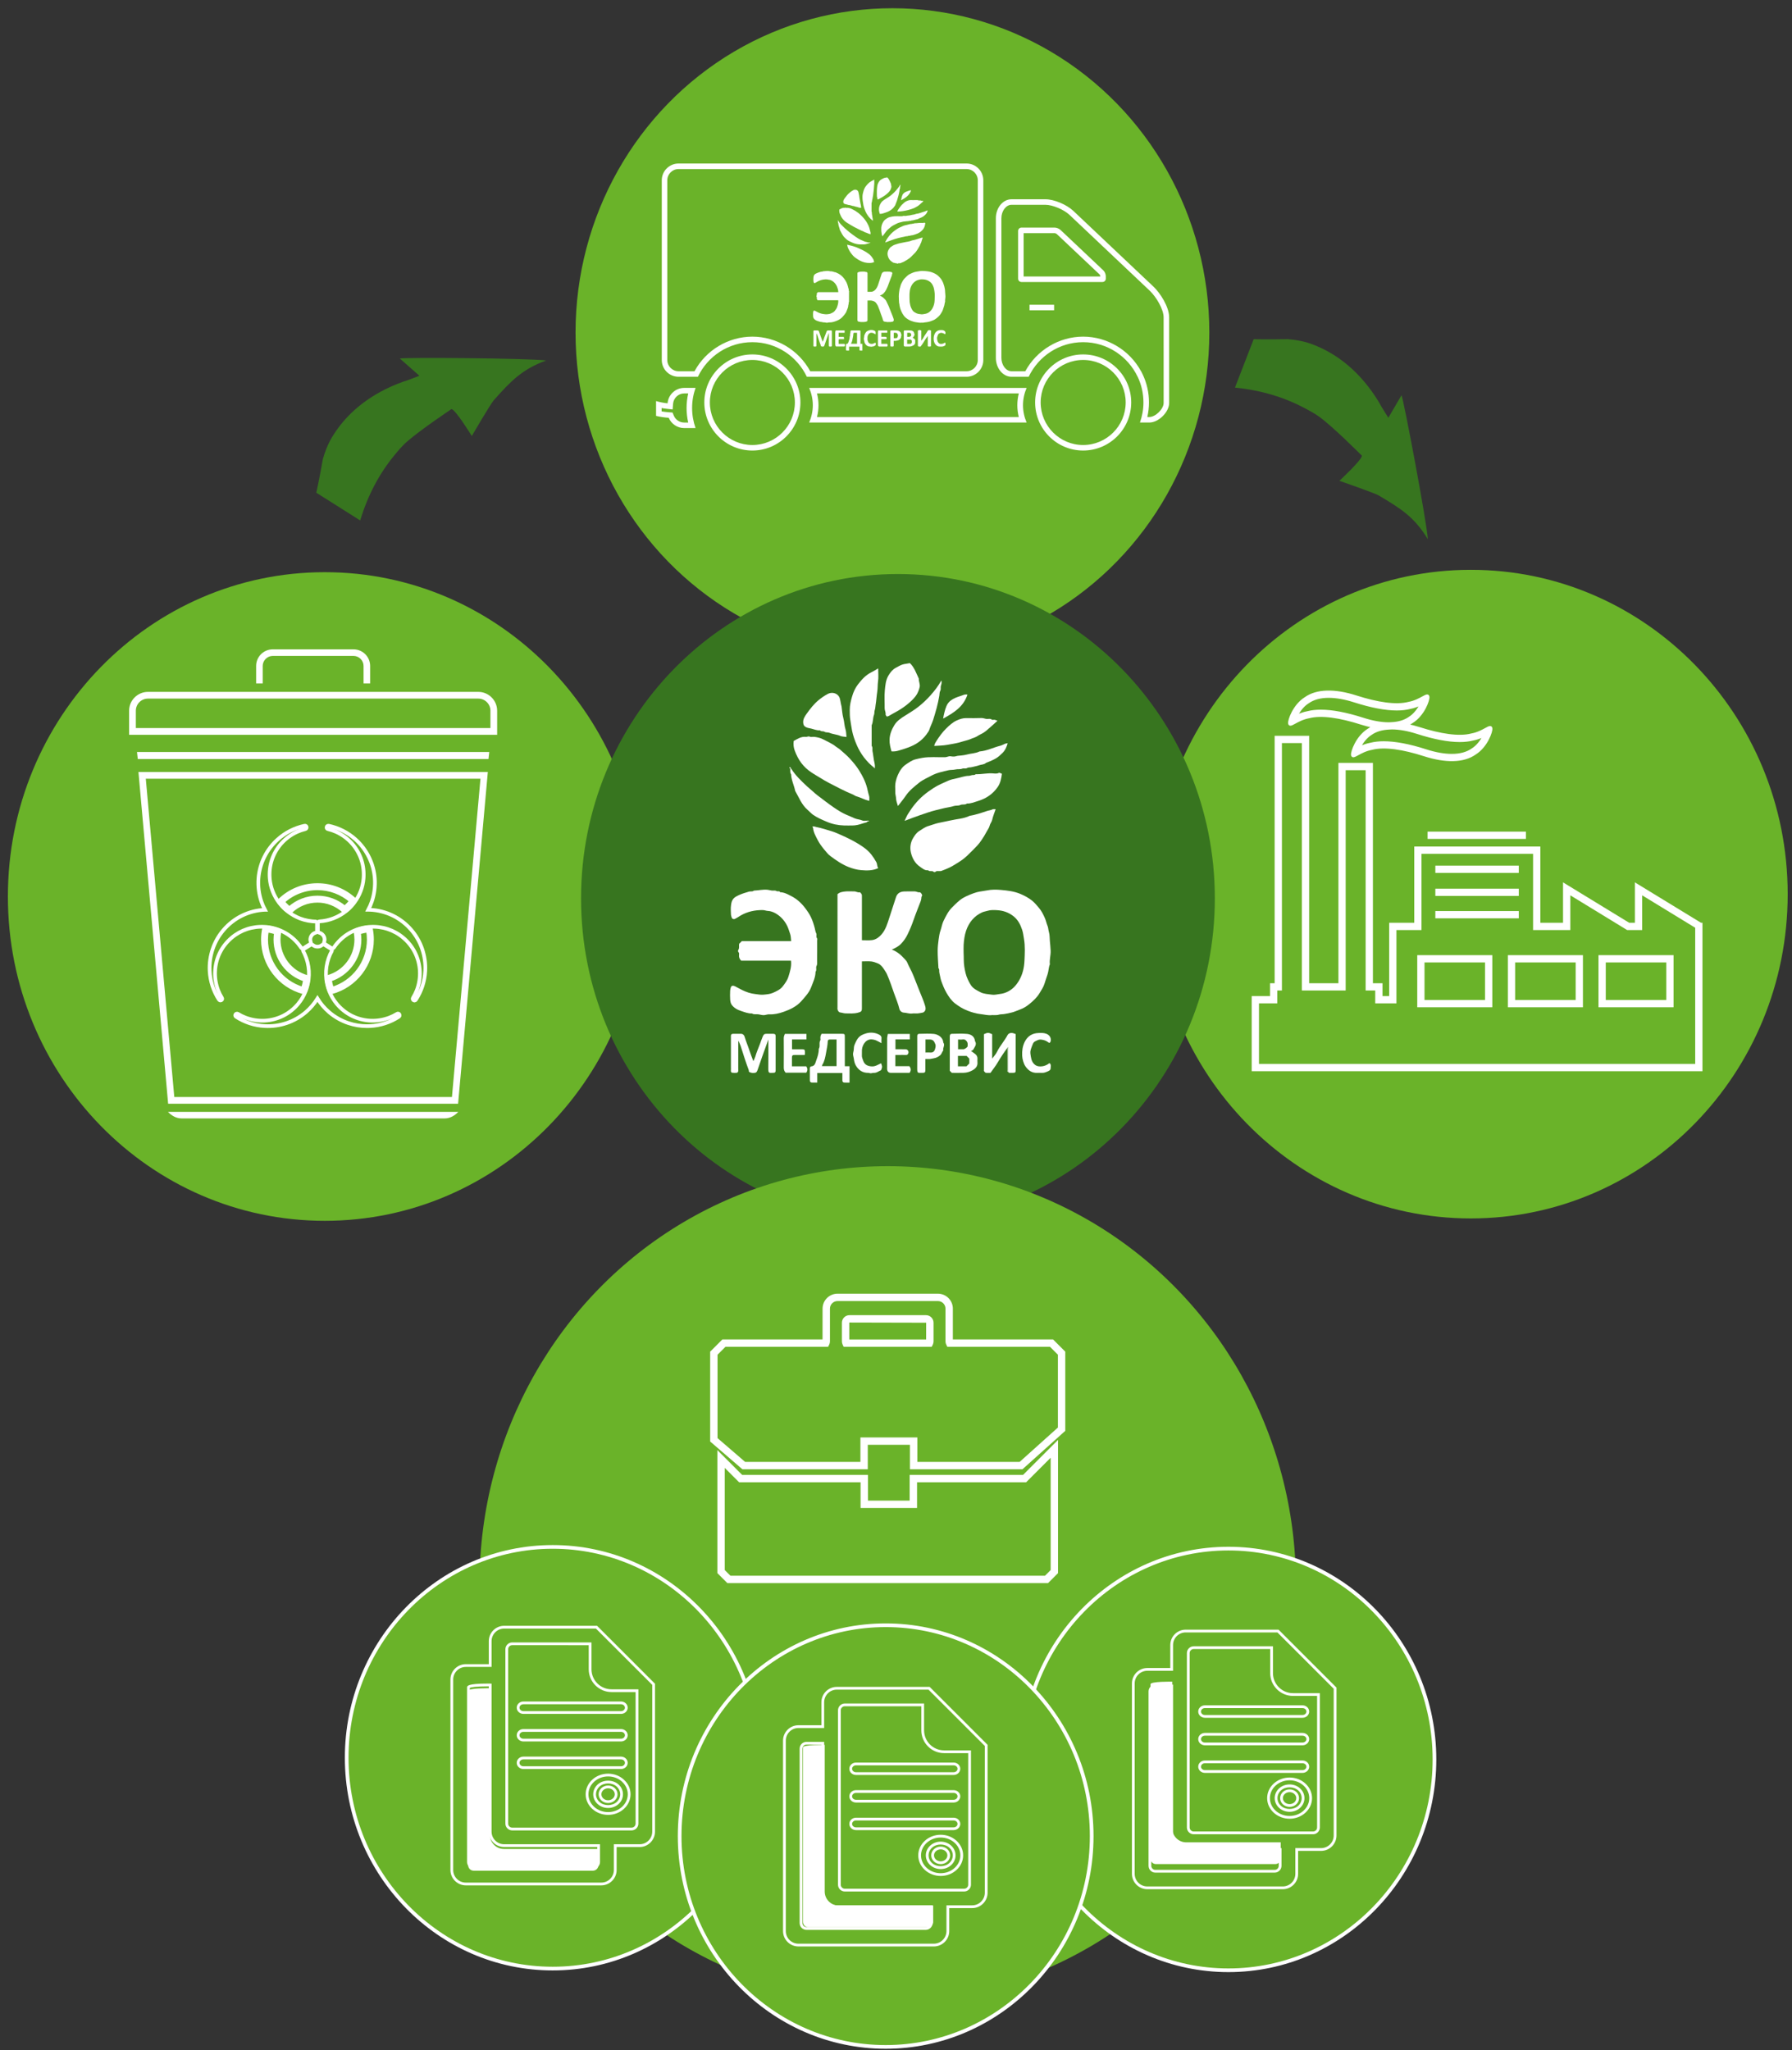 <?xml version="1.0" encoding="utf-8"?>
<!-- Generator: Adobe Illustrator 16.0.3, SVG Export Plug-In . SVG Version: 6.00 Build 0)  -->
<!DOCTYPE svg PUBLIC "-//W3C//DTD SVG 1.1//EN" "http://www.w3.org/Graphics/SVG/1.1/DTD/svg11.dtd">
<svg version="1.1" id="Слой_1" xmlns="http://www.w3.org/2000/svg" xmlns:xlink="http://www.w3.org/1999/xlink" x="0px" y="0px"
	 width="486px" height="556px" viewBox="0 1.5 486 556" enable-background="new 0 1.5 486 556" xml:space="preserve">
<rect x="0" y="1.5" width="486" height="556" fill="#333333" stroke="none"/>
<path fill="#6AB329" d="M484.831,244c0,48.575-38.474,87.954-85.942,87.954c-47.465,0-85.943-39.379-85.943-87.954
	c0-48.58,38.479-87.96,85.943-87.96C446.357,156.04,484.831,195.42,484.831,244z"/>
<ellipse fill="#6AB329" cx="242.034" cy="91.686" rx="85.944" ry="87.955"/>
<path fill="#6AB329" d="M174.029,244.642c0,48.574-38.477,87.958-85.945,87.958c-47.464,0-85.944-39.384-85.944-87.958
	c0-48.578,38.48-87.959,85.944-87.959C135.553,156.683,174.029,196.064,174.029,244.642z"/>
<g>
	<path fill="#FFFFFF" d="M71.247,182.103c0-1.471,1.245-2.711,2.716-2.711h21.923c1.473,0,2.713,1.24,2.713,2.711v4.747h1.783
		v-4.747c0-2.475-2.019-4.491-4.496-4.491H73.963c-2.479,0-4.495,2.017-4.495,4.491v4.747h1.779V182.103L71.247,182.103z"/>
	<path fill="#FFFFFF" d="M45.598,300.852h78.64l8.062-89.981H37.548L45.598,300.852z M122.571,299.025H47.267l-7.726-86.331h90.764
		L122.571,299.025z"/>
	<path fill="#FFFFFF" d="M129.719,189.146h-89.59c-2.813,0-5.113,2.297-5.113,5.106v6.537h99.813v-6.537
		C134.829,191.443,132.531,189.146,129.719,189.146z M133.007,198.964H36.841v-4.711c0-1.808,1.475-3.284,3.288-3.284h89.59
		c1.816,0,3.289,1.477,3.289,3.284L133.007,198.964L133.007,198.964z"/>
	<polygon fill="#FFFFFF" points="37.365,207.36 132.481,207.36 132.69,205.446 37.155,205.446 	"/>
	<path fill="#FFFFFF" d="M49.217,304.824h71.404c1.382,0,2.651-0.7,3.672-1.773H45.555
		C46.571,304.124,47.841,304.824,49.217,304.824z"/>
	<g>
		<g>
			<path fill="none" stroke="#FFFFFF" stroke-miterlimit="10" d="M78.514,248.85c-0.092,0-0.185-0.031-0.267-0.09
				c-0.259-0.195-0.52-0.401-0.772-0.619c-0.61-0.542-1.188-1.162-1.712-1.851c-0.125-0.177-0.108-0.422,0.055-0.579
				c2.77-2.691,6.423-4.173,10.281-4.173c3.72,0,7.277,1.392,10.013,3.914c0.168,0.156,0.191,0.404,0.062,0.587
				c-0.559,0.78-1.202,1.491-1.903,2.109c-0.126,0.112-0.265,0.22-0.399,0.334l-0.117,0.088c-0.169,0.136-0.409,0.122-0.572-0.02
				c-1.946-1.776-4.462-2.753-7.083-2.753c-2.719,0-5.304,1.039-7.276,2.932C78.735,248.811,78.627,248.85,78.514,248.85z
				 M76.712,246.074c0.421,0.508,0.871,0.985,1.348,1.405c0.143,0.125,0.284,0.245,0.428,0.357c2.1-1.881,4.789-2.917,7.61-2.917
				c2.717,0,5.332,0.971,7.398,2.732c0.062-0.048,0.125-0.104,0.19-0.164c0.56-0.489,1.073-1.043,1.536-1.646
				c-2.54-2.207-5.76-3.423-9.125-3.423C82.602,242.418,79.287,243.715,76.712,246.074z"/>
		</g>
		<g>
			<path fill="none" stroke="#FFFFFF" stroke-miterlimit="10" d="M82.377,270.628c-0.041,0-0.08-0.005-0.118-0.014
				c-6.45-1.738-10.956-7.608-10.956-14.283c0-1.013,0.107-2.023,0.308-3.005c0.045-0.215,0.258-0.364,0.464-0.346
				c1.156,0.093,2.311,0.346,3.42,0.764c0.206,0.075,0.322,0.293,0.276,0.502c-0.135,0.679-0.202,1.383-0.202,2.085
				c0,4.722,3.179,8.896,7.736,10.145c0.212,0.054,0.348,0.258,0.324,0.472c-0.127,1.168-0.408,2.313-0.846,3.402
				C82.715,270.523,82.55,270.628,82.377,270.628z M72.397,253.895c-0.145,0.797-0.214,1.614-0.214,2.437
				c0,6.145,4.058,11.565,9.926,13.322c0.285-0.787,0.481-1.603,0.597-2.437c-4.74-1.471-8.021-5.898-8.021-10.885
				c0-0.635,0.051-1.27,0.155-1.885C74.043,254.174,73.219,253.988,72.397,253.895z"/>
		</g>
		<g>
			<path fill="none" stroke="#FFFFFF" stroke-miterlimit="10" d="M89.818,270.628c-0.178,0-0.348-0.104-0.414-0.278
				c-0.435-1.084-0.718-2.234-0.843-3.402c-0.024-0.214,0.112-0.418,0.319-0.472c4.557-1.249,7.743-5.423,7.743-10.145
				c0-0.699-0.072-1.399-0.208-2.085c-0.045-0.208,0.072-0.427,0.276-0.502c1.112-0.418,2.26-0.675,3.424-0.764
				c0.215-0.019,0.421,0.13,0.464,0.346c0.204,0.982,0.307,1.987,0.307,3.005c0,6.675-4.503,12.545-10.958,14.283
				C89.887,270.623,89.851,270.628,89.818,270.628z M89.48,267.216c0.114,0.838,0.318,1.65,0.6,2.437
				c5.862-1.757,9.926-7.177,9.926-13.322c0-0.822-0.075-1.642-0.213-2.437c-0.827,0.093-1.651,0.276-2.454,0.548
				c0.108,0.625,0.163,1.256,0.163,1.888C97.502,261.318,94.225,265.745,89.48,267.216z"/>
		</g>
		<g>
			<path fill="none" stroke="#FFFFFF" stroke-miterlimit="10" d="M112.406,272.863c-0.111,0-0.223-0.045-0.303-0.121l-0.041-0.043
				c-0.145-0.139-0.177-0.367-0.068-0.544c0.421-0.686,0.765-1.387,1.037-2.084c0.638-1.663,0.919-3.479,0.827-5.25
				c-0.096-1.733-0.553-3.476-1.339-5.031c-0.754-1.491-1.841-2.863-3.149-3.959c-2.46-2.091-5.714-3.175-8.997-2.962
				c-0.109,0.001-0.204,0.011-0.299,0.019l-0.127,0.008c-1.083,0.098-2.155,0.348-3.192,0.723c-1.747,0.641-3.34,1.655-4.614,2.939
				l-0.424,0.445c-0.125,0.128-0.249,0.276-0.368,0.419c-0.251,0.292-0.478,0.597-0.692,0.912l-0.089,0.134
				c-0.13,0.201-0.438,0.322-0.642,0.196l-1.841-1.157c-0.173-0.109-0.247-0.331-0.179-0.525c0.081-0.223,0.128-0.44,0.128-0.655
				c0-0.889-0.61-1.661-1.48-1.874c-0.198-0.048-0.338-0.228-0.338-0.427v-2.196c0-0.234,0.185-0.426,0.419-0.439
				c2.625-0.15,5.201-1.15,7.254-2.826l0.157-0.123c0.098-0.069,0.187-0.144,0.28-0.225c0.668-0.59,1.281-1.262,1.829-2.01
				c1.413-1.909,2.253-4.142,2.44-6.454c0.14-1.699-0.059-3.439-0.578-5.028c-0.543-1.651-1.446-3.208-2.607-4.502
				c-1.185-1.317-2.667-2.398-4.291-3.124c-0.695-0.31-1.446-0.559-2.213-0.742c-0.194-0.049-0.336-0.227-0.336-0.433
				c0-0.128,0.059-0.286,0.168-0.365c0.097-0.086,0.231-0.145,0.36-0.121c2.751,0.583,5.291,1.874,7.351,3.746
				c3.015,2.71,4.906,6.567,5.188,10.574c0.157,2.098-0.12,4.245-0.786,6.21c-0.258,0.771-0.587,1.531-0.976,2.262
				c0.166,0,0.332,0.002,0.491,0.019c2.136,0.091,4.286,0.641,6.207,1.589c1.86,0.918,3.574,2.245,4.943,3.841
				c2.638,3.025,4.027,7.085,3.812,11.14c-0.134,2.779-1.018,5.495-2.555,7.846c-0.069,0.106-0.184,0.177-0.316,0.191
				C112.443,272.858,112.426,272.863,112.406,272.863z"/>
		</g>
		<g>
			<path fill="none" stroke="#FFFFFF" stroke-miterlimit="10" d="M59.789,272.844c-0.007,0-0.024,0-0.034-0.001
				c-0.133-0.014-0.268-0.069-0.345-0.176c-1.532-2.352-2.415-5.067-2.553-7.846c-0.212-4.053,1.172-8.115,3.815-11.147
				c1.368-1.589,3.078-2.916,4.943-3.834c1.918-0.949,4.067-1.499,6.206-1.589c0.012-0.005,0.026-0.005,0.032-0.005
				c-0.385-0.729-0.709-1.497-0.978-2.271c-0.671-1.996-0.935-4.086-0.781-6.223c0.149-2.028,0.707-4.058,1.613-5.857
				c0.885-1.779,2.092-3.362,3.589-4.712c2.051-1.865,4.589-3.155,7.336-3.742c0.125-0.024,0.265,0.01,0.366,0.092
				c0.104,0.085,0.163,0.21,0.163,0.34c0,0.207-0.136,0.439-0.334,0.487c-0.776,0.188-1.514,0.439-2.2,0.743
				c-1.629,0.723-3.109,1.804-4.294,3.121c-1.16,1.294-2.062,2.852-2.602,4.505c-0.525,1.614-0.72,3.312-0.575,5.042
				c0.201,2.409,1.108,4.722,2.628,6.688c0.501,0.644,1.048,1.229,1.637,1.743c0.198,0.177,0.417,0.349,0.629,0.515
				c1.081,0.831,2.183,1.448,3.329,1.892c0.644,0.25,1.364,0.448,2.213,0.611c0.378,0.07,0.753,0.124,1.133,0.157
				c0.185,0.015,0.383,0.028,0.571,0.037l0.239,0.004c0.24,0.005,0.433,0.2,0.433,0.438v2.17c0,0.199-0.14,0.378-0.336,0.427
				c-0.865,0.212-1.477,0.985-1.477,1.874c0,0.223,0.045,0.454,0.132,0.678c0.076,0.2,0,0.417-0.177,0.53l-1.829,1.148
				c-0.212,0.126-0.478,0.07-0.608-0.133l-0.14-0.221c-0.218-0.31-0.446-0.612-0.689-0.907c-0.123-0.144-0.256-0.291-0.381-0.431
				l-0.424-0.441c-1.267-1.277-2.857-2.291-4.611-2.932c-1.031-0.375-2.107-0.625-3.192-0.723l-0.415-0.026
				c-3.338-0.21-6.545,0.872-9,2.957c-1.307,1.106-2.395,2.475-3.149,3.965c-0.789,1.555-1.248,3.297-1.336,5.031
				c-0.099,1.768,0.187,3.583,0.826,5.25c0.265,0.697,0.612,1.398,1.036,2.084c0.107,0.176,0.082,0.396-0.069,0.542
				C60.042,272.78,59.912,272.844,59.789,272.844z"/>
		</g>
		<g>
			<path fill="none" stroke="#FFFFFF" stroke-miterlimit="10" d="M99.553,279.804c-1.728,0-3.431-0.274-5.051-0.819
				c-1.914-0.632-3.739-1.668-5.28-2.995c-1.235-1.069-2.283-2.298-3.124-3.666c-0.847,1.365-1.897,2.593-3.132,3.666
				c-1.544,1.327-3.368,2.363-5.283,2.999c-1.872,0.627-3.866,0.904-5.863,0.794c-2.779-0.132-5.489-1.017-7.837-2.55
				c-0.107-0.07-0.185-0.188-0.194-0.32c-0.015-0.129,0.033-0.264,0.127-0.357c0.145-0.145,0.405-0.208,0.581-0.101
				c0.682,0.416,1.378,0.763,2.075,1.025c1.658,0.633,3.475,0.923,5.243,0.829c1.744-0.096,3.483-0.557,5.033-1.341
				c1.507-0.77,2.846-1.832,3.969-3.16c0.883-1.055,1.594-2.249,2.098-3.558c0.399-1.027,0.664-2.101,0.788-3.183
				c0.091-0.764,0.109-1.518,0.066-2.241c-0.099-1.567-0.47-3.082-1.109-4.495c-0.124-0.296-0.265-0.568-0.419-0.84
				c-0.106-0.208-0.043-0.462,0.154-0.587l1.889-1.182c0.164-0.106,0.379-0.089,0.523,0.043c0.74,0.659,1.881,0.637,2.594-0.013
				c0.147-0.138,0.357-0.155,0.53-0.05l1.878,1.177c0.199,0.122,0.265,0.381,0.156,0.585c-0.161,0.278-0.307,0.571-0.438,0.863
				c-0.632,1.417-1.004,2.93-1.102,4.499c-0.049,0.723-0.021,1.477,0.06,2.241c0.125,1.082,0.393,2.152,0.786,3.183
				c0.511,1.313,1.217,2.506,2.103,3.558c1.122,1.328,2.461,2.39,3.974,3.162c1.548,0.781,3.285,1.242,5.022,1.338
				c1.782,0.094,3.591-0.196,5.244-0.828c0.695-0.264,1.394-0.611,2.083-1.026c0.173-0.108,0.398-0.083,0.544,0.066
				c0.089,0.094,0.155,0.245,0.137,0.376c-0.011,0.129-0.067,0.266-0.173,0.336c-2.343,1.534-5.056,2.418-7.839,2.55
				C100.097,279.799,99.828,279.804,99.553,279.804z"/>
		</g>
	</g>
</g>
<g>
	<path fill="#FFFFFF" stroke="#FFFFFF" stroke-width="0.5" stroke-miterlimit="10" d="M461.263,252.022l-17.626-10.771v10.771
		h-1.858l-17.625-10.771v10.771h-6.654v-20.68h-33.702v20.68h-6.794v19.876h-2.312v-3.483h-2.603v-59.756h-8.853v59.756H354.8
		v-67.104h-8.858v67.104h-1.256v3.483h-4.967v19.877h37.283h84.467v-39.753H461.263L461.263,252.022z M459.998,290.305H341.189
		v-16.938h4.963v-3.476h1.26v-67.108h5.913v67.108h11.379v-59.758h5.914v59.758h2.603v3.476h5.25v-19.872h6.795v-20.679h30.762
		v20.679h9.597v-9.621l15.742,9.621h3.741v-9.621l14.891,9.103V290.305L459.998,290.305z"/>
	<path fill="#FFFFFF" stroke="#FFFFFF" stroke-width="0.5" stroke-miterlimit="10" d="M433.77,274.435h19.856V260.8H433.77V274.435z
		 M435.244,262.27h16.915v10.692h-16.915V262.27z"/>
	
		<rect x="387.414" y="227.301" fill="#FFFFFF" stroke="#FFFFFF" stroke-width="0.5" stroke-miterlimit="10" width="26.171" height="1.47"/>
	
		<rect x="389.523" y="236.521" fill="#FFFFFF" stroke="#FFFFFF" stroke-width="0.5" stroke-miterlimit="10" width="22.131" height="1.469"/>
	
		<rect x="389.523" y="242.769" fill="#FFFFFF" stroke="#FFFFFF" stroke-width="0.5" stroke-miterlimit="10" width="22.131" height="1.47"/>
	
		<rect x="389.523" y="248.838" fill="#FFFFFF" stroke="#FFFFFF" stroke-width="0.5" stroke-miterlimit="10" width="22.131" height="1.471"/>
	<path fill="#FFFFFF" stroke="#FFFFFF" stroke-width="0.5" stroke-miterlimit="10" d="M409.193,274.435h19.857V260.8h-19.857
		V274.435z M410.663,262.27h16.921v10.692h-16.921V262.27z"/>
	<path fill="#FFFFFF" stroke="#FFFFFF" stroke-width="0.5" stroke-miterlimit="10" d="M384.615,274.435h19.857V260.8h-19.857
		V274.435z M386.085,262.27h16.916v10.692h-16.916V262.27L386.085,262.27z"/>
	<path fill="#FFFFFF" stroke="#FFFFFF" stroke-width="0.5" stroke-miterlimit="10" d="M355.02,196.049
		c3.379-0.874,8.431-0.099,14.199,1.753c1.078,0.342,2.111,0.603,3.122,0.813c-0.446,0.215-0.864,0.454-1.259,0.735
		c-3.17,1.979-4.57,6.117-4.42,6.908c0.238,1.269,1.997-1.014,5.426-1.646c3.385-0.871,8.432-0.098,14.2,1.755
		c5.765,1.847,10.655,1.789,13.782-0.431c3.166-1.976,4.574-6.117,4.425-6.906c-0.249-1.267-2.006,1.015-5.431,1.646
		c-3.385,0.872-8.431,0.095-14.198-1.754c-1.077-0.346-2.113-0.602-3.126-0.813c0.445-0.213,0.871-0.457,1.264-0.734
		c3.172-1.98,4.571-6.12,4.417-6.906c-0.237-1.268-1.997,1.014-5.423,1.643c-3.381,0.874-8.432,0.096-14.2-1.754
		c-5.769-1.853-10.655-1.792-13.78,0.429c-3.172,1.975-4.576,6.115-4.427,6.906C349.833,198.96,351.594,196.681,355.02,196.049z
		 M384.418,200.324c4.514,1.446,8.372,2.178,11.46,2.178c1.319,0,2.511-0.133,3.554-0.399c1.127-0.207,2.113-0.592,2.924-0.982
		c-0.61,1.194-1.625,2.673-3.064,3.572c-1.452,1.023-3.296,1.519-5.546,1.519c-2.073,0-4.433-0.414-7.009-1.246
		c-4.514-1.447-8.362-2.179-11.461-2.179c-1.32,0-2.512,0.133-3.555,0.401c-1.123,0.204-2.102,0.587-2.914,0.971
		c0.594-1.196,1.584-2.64,3.055-3.566c1.324-0.933,2.996-1.406,4.988-1.482c0.221-0.007,0.44-0.022,0.656-0.03
		C379.559,199.09,381.875,199.51,384.418,200.324z M354.793,192.03c1.452-1.023,3.294-1.518,5.542-1.518
		c2.069,0,4.429,0.417,7.011,1.248c4.519,1.446,8.375,2.18,11.463,2.18c1.318,0,2.514-0.133,3.556-0.401
		c1.127-0.209,2.11-0.593,2.918-0.978c-0.606,1.193-1.62,2.674-3.06,3.568c-1.33,0.938-2.998,1.412-4.988,1.489
		c-0.223,0.002-0.443,0.016-0.661,0.028c-2.048-0.015-4.369-0.43-6.908-1.244c-4.507-1.444-8.362-2.182-11.453-2.182
		c-1.323,0-2.522,0.138-3.56,0.406c-1.125,0.204-2.104,0.589-2.914,0.972C352.329,194.401,353.32,192.952,354.793,192.03z"/>
</g>
<path fill="#37751F" d="M329.471,245.143c0,48.575-38.476,87.954-85.944,87.954c-47.464,0-85.944-39.379-85.944-87.954
	c0-48.579,38.479-87.96,85.944-87.96C290.995,157.183,329.471,196.563,329.471,245.143z"/>
<ellipse fill="#6AB329" cx="240.753" cy="431.071" rx="110.704" ry="113.294"/>
<g>
	<path fill="#FFFFFF" d="M284.244,430.85h-86.983l-2.704-2.702v-33.365l6.73,6.733h34.106v6.968h11.311v-6.968h30.752l9.488-9.493
		v36.125L284.244,430.85z M198.089,428.85h85.327l1.529-1.53v-30.467l-6.66,6.663h-29.58v6.968h-15.311v-6.968h-32.936l-3.901-3.903
		v27.707L198.089,428.85z M277.301,399.982h-30.517v-6.636h-11.437v6.636h-34.01l-8.735-7.531v-24.367l3.308-3.309h27.168
		l0.008-8.36c0-2.234,1.82-4.052,4.056-4.052h27.223c2.235,0,4.055,1.817,4.055,4.052v8.36H285.6l3.308,3.309v21.475
		L277.301,399.982z M248.784,397.982h27.751l10.372-9.316v-19.754l-2.136-2.137h-27.845l-0.278-0.546
		c-0.151-0.295-0.228-0.607-0.228-0.926v-8.889c0-1.131-0.922-2.052-2.055-2.052h-27.223c-1.134,0-2.056,0.921-2.056,2.052v8.889
		c0,0.318-0.077,0.631-0.228,0.926l-0.278,0.546h-27.843l-2.136,2.137v22.623l7.479,6.447h31.267v-6.636h15.437V397.982z
		 M252.679,366.776h-23.87l-0.271-0.572c-0.138-0.293-0.208-0.596-0.208-0.899l-0.001-5.068c0-1.13,0.917-2.049,2.044-2.049h20.759
		c1.13,0,2.049,0.919,2.049,2.049v5.068c0,0.316-0.075,0.626-0.224,0.921L252.679,366.776z M230.328,364.776h20.843l0.009-4.54
		l-20.808-0.049c-0.02,0-0.044,0.022-0.044,0.049V364.776z"/>
</g>
<g>
	<path fill="#6AB329" d="M205.77,478.221c0,31.578-25.011,57.183-55.871,57.183c-30.856,0-55.874-25.604-55.874-57.183
		c0-31.58,25.018-57.181,55.874-57.181C180.759,421.04,205.77,446.641,205.77,478.221z"/>
	<path fill="#FFFFFF" d="M149.899,535.903c-31.085,0-56.374-25.876-56.374-57.683c0-31.806,25.289-57.681,56.374-57.681
		c31.083,0,56.371,25.875,56.371,57.681C206.27,510.027,180.982,535.903,149.899,535.903z M149.899,421.54
		c-30.533,0-55.374,25.427-55.374,56.681c0,31.255,24.841,56.683,55.374,56.683c30.532,0,55.371-25.428,55.371-56.683
		C205.27,446.967,180.431,421.54,149.899,421.54z"/>
</g>
<g>
	<path fill="#FFFFFF" d="M163.063,512.833h-36.734c-2.299,0-4.17-1.871-4.17-4.171v-51.655c0-2.298,1.871-4.167,4.17-4.167h6.236
		v-6.236c0-2.299,1.869-4.169,4.166-4.169h25.197l0.11,0.109l15.6,15.6v40.119c0,1.107-0.435,2.154-1.225,2.946
		c-0.792,0.789-1.838,1.224-2.947,1.224h-6.232v6.229c0,1.113-0.436,2.16-1.226,2.949
		C165.221,512.399,164.174,512.833,163.063,512.833z M126.329,453.59c-1.886,0-3.42,1.533-3.42,3.417v51.655
		c0,1.887,1.534,3.421,3.42,3.421h36.734c0.911,0,1.769-0.356,2.416-1.003c0.649-0.646,1.006-1.506,1.006-2.418v-6.979h6.982
		c0.909,0,1.767-0.356,2.417-1.004c0.647-0.65,1.005-1.509,1.005-2.416v-39.809l-15.271-15.27h-24.887
		c-1.884,0-3.416,1.534-3.416,3.419v6.986H126.329z M160.885,508.331H128.51c-1.017,0-1.844-0.827-1.844-1.844v-47.302
		c0-0.403,0-1.078,5.577-1.078c0.431,0,0.704,0.005,0.704,0.005l0.368,0.007v40.144c0,1.886,1.532,3.42,3.416,3.42h25.998v4.805
		c0,0.481-0.198,0.954-0.543,1.298C161.833,508.137,161.371,508.331,160.885,508.331z M127.416,459.279v47.208
		c0,0.593,0.501,1.094,1.094,1.094h32.375c0.286,0,0.56-0.116,0.771-0.327c0.206-0.204,0.323-0.483,0.323-0.767v-4.055h-25.248
		c-2.297,0-4.166-1.871-4.166-4.17v-39.404c-0.093-0.001-0.201-0.001-0.322-0.001C128.986,458.857,127.7,459.118,127.416,459.279z
		 M171.291,497.929L171.291,497.929h-32.378c-0.482,0-0.958-0.198-1.305-0.543c-0.344-0.342-0.542-0.817-0.542-1.304v-47.295
		c0-0.491,0.192-0.954,0.541-1.303c0.35-0.35,0.813-0.541,1.306-0.541h21.502v7.276c0,2.998,2.44,5.438,5.44,5.438h7.277v36.424
		c0,0.49-0.193,0.953-0.542,1.304C172.238,497.731,171.766,497.929,171.291,497.929z M138.912,447.693
		c-0.292,0-0.568,0.114-0.775,0.321s-0.321,0.481-0.321,0.772v47.295c0,0.288,0.117,0.569,0.321,0.772
		c0.207,0.206,0.49,0.324,0.775,0.324h32.375c0.283,0,0.563-0.118,0.772-0.325c0.207-0.207,0.321-0.481,0.321-0.771v-35.674h-6.527
		c-3.413-0.001-6.19-2.777-6.19-6.188v-6.526H138.912z M164.917,493.713c-1.611,0-3.133-0.576-4.284-1.623
		c-1.161-1.06-1.797-2.465-1.797-3.961c0-1.498,0.636-2.904,1.792-3.96c1.159-1.052,2.681-1.63,4.289-1.63
		c1.611,0,3.134,0.578,4.288,1.627l0.062,0.072c1.098,0.988,1.736,2.395,1.736,3.891c0,1.474-0.618,2.858-1.743,3.908l-0.055,0.053
		C168.054,493.137,166.531,493.713,164.917,493.713z M164.917,483.289c-1.421,0-2.764,0.509-3.78,1.432
		c-1.001,0.914-1.551,2.124-1.551,3.408c0,1.282,0.55,2.491,1.548,3.402c1.017,0.925,2.359,1.432,3.783,1.432
		c1.408,0,2.735-0.494,3.744-1.392l0.042-0.04c1-0.911,1.55-2.12,1.55-3.402s-0.551-2.492-1.551-3.405l-0.061-0.072
		C167.685,483.798,166.341,483.289,164.917,483.289z M164.917,491.844c-1.075,0-2.083-0.38-2.84-1.07
		c-0.771-0.705-1.194-1.643-1.194-2.645c0-1.003,0.423-1.94,1.19-2.642l0.075-0.064c1.486-1.305,4.027-1.311,5.536-0.004h0.002
		l0.078,0.068c0.765,0.696,1.187,1.635,1.187,2.642c0,1.004-0.421,1.941-1.186,2.641
		C166.999,491.464,165.989,491.844,164.917,491.844z M162.512,486.104c-0.567,0.55-0.879,1.265-0.879,2.024
		c0,0.788,0.336,1.529,0.946,2.086c1.242,1.136,3.43,1.135,4.677,0.003c0.611-0.558,0.945-1.298,0.945-2.089
		c0-0.771-0.316-1.493-0.892-2.041l-0.055-0.047c-1.247-1.139-3.443-1.133-4.671-0.002L162.512,486.104z M164.917,490.501
		c-1.415,0-2.566-1.064-2.566-2.372c0-1.309,1.151-2.374,2.566-2.374c1.414,0,2.564,1.065,2.564,2.374
		C167.481,489.437,166.331,490.501,164.917,490.501z M164.917,486.505c-1.001,0-1.816,0.729-1.816,1.624
		c0,0.895,0.814,1.622,1.816,1.622c1,0,1.814-0.728,1.814-1.622C166.731,487.233,165.917,486.505,164.917,486.505z M168.426,481.281
		H141.95c-0.998,0-1.81-0.755-1.81-1.684c0-0.928,0.812-1.682,1.81-1.682h26.476c0.996,0,1.806,0.754,1.806,1.682
		C170.232,480.526,169.422,481.281,168.426,481.281z M141.95,478.666c-0.584,0-1.06,0.418-1.06,0.932
		c0,0.515,0.476,0.934,1.06,0.934h26.476c0.583,0,1.056-0.419,1.056-0.934c0-0.514-0.474-0.932-1.056-0.932H141.95z
		 M168.426,473.805H141.95c-0.998,0-1.81-0.755-1.81-1.683s0.812-1.682,1.81-1.682h26.476c0.996,0,1.806,0.754,1.806,1.682
		S169.422,473.805,168.426,473.805z M141.95,471.19c-0.584,0-1.06,0.418-1.06,0.932c0,0.515,0.476,0.933,1.06,0.933h26.476
		c0.583,0,1.056-0.418,1.056-0.933c0-0.514-0.474-0.932-1.056-0.932H141.95z M168.426,466.329H141.95
		c-0.998,0-1.81-0.755-1.81-1.683c0-0.929,0.812-1.685,1.81-1.685h26.476c0.996,0,1.806,0.756,1.806,1.685
		C170.232,465.574,169.422,466.329,168.426,466.329z M141.95,463.712c-0.584,0-1.06,0.419-1.06,0.935
		c0,0.515,0.476,0.933,1.06,0.933h26.476c0.583,0,1.056-0.418,1.056-0.933c0-0.516-0.474-0.935-1.056-0.935H141.95z"/>
</g>
<g>
	<ellipse fill="#6AB329" cx="333.159" cy="478.682" rx="55.873" ry="57.178"/>
	<path fill="#FFFFFF" d="M333.159,536.36c-31.084,0-56.373-25.875-56.373-57.679s25.289-57.678,56.373-57.678
		s56.373,25.874,56.373,57.678S364.243,536.36,333.159,536.36z M333.159,422.004c-30.533,0-55.373,25.426-55.373,56.678
		c0,31.253,24.84,56.679,55.373,56.679s55.373-25.426,55.373-56.679C388.532,447.43,363.692,422.004,333.159,422.004z"/>
</g>
<g>
	<path fill="#FFFFFF" d="M347.889,513.877h-36.734c-2.299,0-4.17-1.869-4.17-4.167v-51.656c0-2.299,1.871-4.169,4.17-4.169h6.234
		v-6.232c0-2.299,1.869-4.169,4.166-4.169h25.198l0.11,0.109l15.596,15.598v40.119c0,1.111-0.434,2.157-1.221,2.945
		c-0.793,0.788-1.838,1.223-2.943,1.223l-6.238,0.001v6.231c0,1.114-0.435,2.161-1.224,2.946
		C350.049,513.443,349.002,513.877,347.889,513.877z M311.154,454.635c-1.886,0-3.42,1.534-3.42,3.419v51.656
		c0,1.884,1.534,3.417,3.42,3.417h36.734c0.913,0,1.771-0.355,2.414-1.001c0.647-0.646,1.004-1.503,1.004-2.416v-6.981h6.988
		c0.906-0.001,1.763-0.357,2.413-1.005c0.646-0.646,1.001-1.503,1.001-2.414v-39.809l-15.267-15.268h-24.888
		c-1.884,0-3.416,1.534-3.416,3.419v6.982H311.154z M345.708,509.376h-32.373c-1.019,0-1.847-0.827-1.847-1.844V460.23
		c0-1.015,0.828-1.84,1.847-1.84h4.804v40.918c0,1.885,1.532,3.419,3.416,3.419h25.996v4.805c0,0.489-0.192,0.951-0.541,1.301
		C346.661,509.179,346.188,509.376,345.708,509.376z M313.335,459.141c-0.604,0-1.097,0.489-1.097,1.09v47.302
		c0,0.604,0.492,1.094,1.097,1.094h32.373c0.282,0,0.564-0.118,0.771-0.325c0.207-0.206,0.321-0.479,0.321-0.769v-4.055h-25.246
		c-2.297,0-4.166-1.87-4.166-4.169v-40.168H313.335z M356.119,498.974L356.119,498.974h-32.385c-0.488,0-0.95-0.192-1.302-0.54
		c-0.345-0.343-0.542-0.817-0.542-1.304v-47.295c0-0.494,0.192-0.957,0.543-1.304c0.345-0.349,0.808-0.542,1.301-0.542h21.502v7.278
		c0,2.998,2.44,5.438,5.439,5.438h7.278v36.425c0,0.487-0.192,0.949-0.541,1.302C357.063,498.776,356.593,498.974,356.119,498.974z
		 M323.734,448.739c-0.291,0-0.564,0.114-0.771,0.322c-0.21,0.207-0.323,0.48-0.323,0.773v47.295c0,0.287,0.117,0.568,0.321,0.771
		c0.209,0.209,0.483,0.323,0.772,0.323h32.375l0,0c0.287,0,0.565-0.118,0.773-0.323c0.206-0.208,0.321-0.482,0.321-0.771v-35.675
		h-6.528c-3.413,0-6.189-2.775-6.189-6.188v-6.528H323.734z M349.742,494.762c-1.613,0-3.136-0.577-4.286-1.625
		c-1.161-1.061-1.798-2.466-1.798-3.961c0-1.497,0.637-2.904,1.793-3.96l0.044-0.038c1.146-1.026,2.651-1.591,4.247-1.591
		s3.102,0.564,4.246,1.591l0.044,0.038c1.159,1.061,1.798,2.467,1.798,3.96s-0.639,2.898-1.798,3.957
		C352.878,494.185,351.356,494.762,349.742,494.762z M345.919,485.804c-0.975,0.909-1.511,2.104-1.511,3.372
		c0,1.281,0.55,2.49,1.549,3.403c1.016,0.925,2.359,1.433,3.785,1.433s2.769-0.508,3.78-1.43c1.006-0.918,1.558-2.127,1.558-3.406
		c0-1.267-0.54-2.465-1.522-3.378l-0.035-0.03c-1.011-0.923-2.354-1.431-3.78-1.431s-2.77,0.508-3.781,1.431L345.919,485.804z
		 M349.742,492.891c-1.057,0-2.05-0.368-2.803-1.037l-0.045-0.038c-0.767-0.704-1.189-1.641-1.189-2.64
		c0-1.002,0.423-1.939,1.19-2.641c0.759-0.695,1.769-1.077,2.847-1.077c1.075,0,2.084,0.382,2.842,1.074
		c0.771,0.702,1.191,1.64,1.191,2.644c0,1-0.42,1.938-1.184,2.64l-0.075,0.063C351.765,492.531,350.783,492.891,349.742,492.891z
		 M347.374,491.236l0.031,0.027c1.235,1.129,3.428,1.133,4.674,0l0.067-0.061c0.567-0.551,0.879-1.268,0.879-2.027
		c0-0.79-0.334-1.531-0.94-2.087c-1.253-1.14-3.447-1.133-4.679-0.004c-0.615,0.562-0.951,1.303-0.951,2.091
		C346.455,489.949,346.781,490.68,347.374,491.236z M349.742,491.549c-1.414,0-2.564-1.064-2.564-2.373
		c0-1.31,1.15-2.375,2.564-2.375c1.413,0,2.563,1.065,2.563,2.375C352.305,490.484,351.155,491.549,349.742,491.549z
		 M349.742,487.551c-1.001,0-1.814,0.729-1.814,1.625c0,0.895,0.813,1.623,1.814,1.623c0.999,0,1.813-0.729,1.813-1.623
		C351.555,488.279,350.741,487.551,349.742,487.551z M353.25,482.329h-26.477c-0.997,0-1.809-0.757-1.809-1.687
		c0-0.927,0.812-1.681,1.809-1.681h26.477c0.997,0,1.809,0.754,1.809,1.681C355.059,481.572,354.247,482.329,353.25,482.329z
		 M326.773,479.712c-0.584,0-1.059,0.418-1.059,0.931c0,0.517,0.475,0.937,1.059,0.937h26.477c0.584,0,1.059-0.42,1.059-0.937
		c0-0.513-0.475-0.931-1.059-0.931H326.773z M353.25,474.849h-26.477c-0.997,0-1.809-0.753-1.809-1.679
		c0-0.928,0.812-1.682,1.809-1.682h26.477c0.997,0,1.809,0.754,1.809,1.682C355.059,474.096,354.247,474.849,353.25,474.849z
		 M326.773,472.238c-0.584,0-1.059,0.418-1.059,0.932c0,0.512,0.475,0.929,1.059,0.929h26.477c0.584,0,1.059-0.417,1.059-0.929
		c0-0.514-0.475-0.932-1.059-0.932H326.773z M353.25,467.38h-26.477c-0.997,0-1.809-0.756-1.809-1.686
		c0-0.931,0.812-1.688,1.809-1.688h26.477c0.997,0,1.809,0.758,1.809,1.688C355.059,466.624,354.247,467.38,353.25,467.38z
		 M326.773,464.756c-0.584,0-1.059,0.421-1.059,0.938c0,0.516,0.475,0.936,1.059,0.936h26.477c0.584,0,1.059-0.42,1.059-0.936
		c0-0.518-0.475-0.938-1.059-0.938H326.773z"/>
</g>
<g>
	<path fill="#6AB329" d="M296.073,499.471c0,31.578-25.015,57.177-55.873,57.177c-30.856,0-55.874-25.599-55.874-57.177
		c0-31.582,25.018-57.186,55.874-57.186C271.061,442.285,296.073,467.889,296.073,499.471z"/>
	<path fill="#FFFFFF" d="M240.2,557.147c-31.085,0-56.374-25.874-56.374-57.677c0-31.808,25.289-57.686,56.374-57.686
		c31.084,0,56.373,25.878,56.373,57.686C296.573,531.273,271.284,557.147,240.2,557.147z M240.2,442.785
		c-30.533,0-55.374,25.429-55.374,56.686c0,31.252,24.841,56.677,55.374,56.677s55.373-25.425,55.373-56.677
		C295.573,468.214,270.733,442.785,240.2,442.785z"/>
</g>
<g>
	<path fill="#FFFFFF" d="M253.266,529.4h-36.734c-2.299,0-4.169-1.869-4.169-4.167v-51.659c0-2.298,1.871-4.167,4.169-4.167h6.236
		v-6.234c0-2.299,1.868-4.17,4.164-4.17h25.199l0.11,0.109l15.598,15.6v40.116c0,1.111-0.436,2.158-1.226,2.947
		c-0.785,0.788-1.83,1.223-2.942,1.223h-6.234v6.235c0,1.107-0.435,2.153-1.225,2.944C255.421,528.967,254.375,529.4,253.266,529.4z
		 M216.531,470.157c-1.885,0-3.419,1.533-3.419,3.417v51.659c0,1.884,1.534,3.417,3.419,3.417h36.734
		c0.909,0,1.768-0.356,2.415-1.003c0.647-0.648,1.005-1.506,1.005-2.414v-6.985h6.984c0.911,0,1.768-0.356,2.412-1.003
		c0.648-0.648,1.006-1.506,1.006-2.417v-39.806l-15.269-15.27h-24.888c-1.882,0-3.414,1.534-3.414,3.42v6.984H216.531z
		 M251.086,524.899h-32.375c-1.016,0-1.843-0.829-1.843-1.848v-47.299c0-1.015,0.827-1.84,1.843-1.84h4.805v40.915
		c0.002,1.886,1.534,3.42,3.415,3.42h26v4.804c0,0.484-0.199,0.959-0.546,1.302C252.039,524.7,251.565,524.899,251.086,524.899z
		 M218.711,474.663c-0.603,0-1.093,0.489-1.093,1.09v47.299c0,0.605,0.49,1.098,1.093,1.098h32.375c0.281,0,0.563-0.119,0.771-0.328
		c0.207-0.204,0.325-0.484,0.325-0.77v-4.054h-25.25c-2.294,0-4.163-1.87-4.165-4.17v-40.165H218.711z M261.49,514.497h-32.375
		c-0.48,0-0.956-0.197-1.304-0.542c-0.351-0.355-0.542-0.817-0.542-1.305v-47.294c0-0.491,0.192-0.955,0.541-1.304
		c0.35-0.35,0.813-0.542,1.306-0.542h21.502v7.274c0,2.999,2.439,5.439,5.438,5.439h7.279v36.426c0,0.486-0.192,0.948-0.542,1.302
		C262.443,514.299,261.97,514.497,261.49,514.497z M229.115,464.261c-0.292,0-0.567,0.114-0.775,0.322
		c-0.207,0.207-0.321,0.482-0.321,0.773v47.294c0,0.288,0.115,0.563,0.323,0.774c0.206,0.204,0.489,0.322,0.773,0.322h32.375
		c0.283,0,0.563-0.118,0.771-0.324c0.208-0.21,0.323-0.485,0.323-0.772v-35.676h-6.529c-3.412,0-6.188-2.776-6.188-6.189v-6.524
		H229.115z M255.121,510.283c-1.613,0-3.136-0.577-4.287-1.626l-0.122-0.117c-1.079-1.034-1.677-2.397-1.677-3.847
		c0-1.493,0.638-2.898,1.796-3.958l0.063-0.056c1.144-1.013,2.641-1.569,4.227-1.569c1.593,0,3.096,0.563,4.241,1.584l0.049,0.041
		c1.156,1.062,1.794,2.468,1.794,3.958c0,1.497-0.638,2.903-1.795,3.959C258.255,509.706,256.733,510.283,255.121,510.283z
		 M251.438,508.19c1,0.867,2.303,1.343,3.683,1.343c1.426,0,2.768-0.508,3.778-1.431c1.005-0.917,1.556-2.126,1.556-3.409
		c0-1.248-0.525-2.431-1.481-3.34l-0.073-0.065c-1.012-0.921-2.354-1.428-3.779-1.428s-2.77,0.507-3.782,1.428l-0.059,0.054
		c-0.965,0.909-1.495,2.097-1.495,3.352c0,1.284,0.551,2.493,1.552,3.404L251.438,508.19z M255.121,508.412
		c-1.073,0-2.082-0.38-2.841-1.07l-0.056-0.055c-0.735-0.692-1.139-1.61-1.139-2.594c0-1.005,0.423-1.941,1.191-2.638
		c0.759-0.697,1.768-1.08,2.844-1.08c1.073,0,2.083,0.383,2.842,1.078c0.769,0.701,1.189,1.637,1.189,2.64s-0.421,1.941-1.185,2.642
		C257.202,508.032,256.193,508.412,255.121,508.412z M252.835,506.832c1.247,1.087,3.396,1.069,4.623-0.045
		c0.609-0.562,0.944-1.304,0.944-2.094c0-0.789-0.334-1.528-0.941-2.082c-1.251-1.147-3.44-1.141-4.675-0.005
		c-0.614,0.558-0.95,1.297-0.95,2.087c0,0.792,0.336,1.534,0.945,2.088L252.835,506.832z M255.121,507.069
		c-1.415,0-2.566-1.065-2.566-2.376c0-1.308,1.151-2.372,2.566-2.372c1.413,0,2.563,1.064,2.563,2.372
		C257.684,506.004,256.534,507.069,255.121,507.069z M255.121,503.071c-1.002,0-1.816,0.728-1.816,1.622
		c0,0.896,0.814,1.626,1.816,1.626c0.999,0,1.813-0.729,1.813-1.626C256.934,503.799,256.12,503.071,255.121,503.071z
		 M258.629,497.849h-26.476c-0.998,0-1.809-0.755-1.809-1.683c0-0.929,0.812-1.684,1.809-1.684h26.476
		c0.996,0,1.807,0.755,1.807,1.684C260.436,497.094,259.625,497.849,258.629,497.849z M232.153,495.232
		c-0.584,0-1.059,0.419-1.059,0.934s0.475,0.933,1.059,0.933h26.476c0.583,0,1.057-0.418,1.057-0.933s-0.474-0.934-1.057-0.934
		H232.153z M258.629,490.373h-26.476c-0.998,0-1.809-0.756-1.809-1.685c0-0.928,0.812-1.683,1.809-1.683h26.476
		c0.996,0,1.807,0.755,1.807,1.683C260.436,489.617,259.625,490.373,258.629,490.373z M232.153,487.756
		c-0.584,0-1.059,0.418-1.059,0.933c0,0.516,0.475,0.935,1.059,0.935h26.476c0.583,0,1.057-0.419,1.057-0.935
		c0-0.515-0.474-0.933-1.057-0.933H232.153z M258.629,482.897h-26.476c-0.998,0-1.809-0.755-1.809-1.684s0.812-1.685,1.809-1.685
		h26.476c0.996,0,1.807,0.756,1.807,1.685S259.625,482.897,258.629,482.897z M232.153,480.279c-0.584,0-1.059,0.419-1.059,0.935
		c0,0.515,0.475,0.934,1.059,0.934h26.476c0.583,0,1.057-0.419,1.057-0.934c0-0.516-0.474-0.935-1.057-0.935H232.153z"/>
</g>
<path fill="#FFFFFF" d="M136.66,502.955h25.625v4.427c0,0.401-0.166,0.771-0.433,1.034c-0.267,0.268-0.637,0.436-1.035,0.436
	h-32.375c-0.806,0-1.469-0.662-1.469-1.47v-47.298c0-0.81,5.897-0.701,5.897-0.701v39.775
	C132.869,501.25,134.57,502.955,136.66,502.955L136.66,502.955z"/>
<path fill="#FFFFFF" d="M227.459,518.309h25.623v4.427c0,0.399-0.166,0.768-0.434,1.034c-0.263,0.269-0.635,0.435-1.037,0.435
	H219.24c-0.807,0-1.471-0.664-1.471-1.469v-47.3c0-0.81,5.899-0.7,5.899-0.7v39.776
	C223.669,516.604,225.372,518.309,227.459,518.309L227.459,518.309z"/>
<path fill="#FFFFFF" d="M321.712,501.163h25.623v4.428c0,0.398-0.166,0.769-0.433,1.034c-0.264,0.266-0.635,0.436-1.035,0.436
	h-32.374c-0.808,0-1.472-0.663-1.472-1.47v-47.299c0-0.81,5.899-0.7,5.899-0.7v39.773
	C317.921,499.459,319.624,501.163,321.712,501.163L321.712,501.163z"/>
<g>
	<g>
		<path fill="#37751F" d="M97.676,142.644c2.104-6.84,5.131-12.711,9.617-18.074c0.717-0.903,1.472-1.756,2.275-2.544
			c3.215-3.149,12.884-9.587,12.884-9.587c1.191,0.264,5.5,7.305,5.5,7.305s5.097-8.734,5.973-9.712
			c4.623-5.159,7.6-8.363,14.207-10.766c-4.946-0.629-38.46-0.877-39.694-0.533c1.421,1.241,5.302,4.673,5.302,4.673
			s-3.326,1.326-4.56,1.671c-6.607,2.404-12.245,6.105-16.389,11.122c-0.831,1.004-1.601,2.061-2.304,3.168
			c-0.666,1.005-1.227,2.075-1.709,3.19c-0.482,1.116-0.884,2.281-1.222,3.481c-0.862,4.969-1.771,9.094-1.771,9.094L97.676,142.644
			z"/>
	</g>
</g>
<g>
	<g>
		<path fill="#37751F" d="M334.93,106.616c7.117,0.744,13.463,2.579,19.592,5.944c1.023,0.529,2.008,1.105,2.936,1.741
			c3.712,2.547,11.895,10.79,11.895,10.79c-0.027,1.22-6.104,6.808-6.104,6.808s9.554,3.313,10.684,3.984
			c5.953,3.539,9.672,5.84,13.305,11.859c-0.336-4.975-6.566-37.905-7.143-39.049c-0.943,1.633-3.563,6.105-3.563,6.105
			s-1.942-3.007-2.52-4.151c-3.634-6.019-8.355-10.835-14.078-13.931c-1.146-0.621-2.332-1.172-3.554-1.649
			c-1.116-0.458-2.272-0.803-3.46-1.06c-1.189-0.257-2.409-0.426-3.652-0.527c-5.041,0.115-9.266,0.019-9.266,0.019L334.93,106.616z
			"/>
	</g>
</g>
<g>
	<path fill="#FFFFFF" d="M269.063,276.801c-1.023,0.155-2.125-0.154-3.217-0.278c-1.162-0.133-2.326-0.48-3.46-0.925
		c-1.28-0.502-2.413-1.194-3.456-2.019c-0.938-0.744-1.617-1.76-2.232-2.806c-0.606-1.034-1.033-2.145-1.439-3.262
		c-0.152-0.418-0.221-0.867-0.316-1.304c-0.082-0.37-0.168-0.744-0.219-1.121c-0.045-0.344,0.09-0.723-0.22-1.015
		c-0.037-0.034-0.002-0.142-0.005-0.215c-0.073-1.514-0.213-3.026-0.199-4.539c0.012-0.995,0.113-2.01,0.253-2.988
		c0.116-0.831,0.238-1.703,0.529-2.522c0.286-0.802,0.397-1.679,0.761-2.439c0.659-1.368,1.324-2.752,2.442-3.841
		c0.923-0.9,1.795-1.84,2.927-2.509c0.874-0.516,2.714-1.284,3.771-1.555c0.891-0.227,1.801-0.289,2.68-0.471
		c1.271-0.265,2.539-0.239,3.773-0.132c1.784,0.154,3.596,0.367,5.275,1.072c1.109,0.466,2.162,1.025,3.132,1.783
		c0.742,0.581,1.304,1.293,1.896,1.98c0.716,0.832,1.209,1.833,1.652,2.836c0.287,0.651,0.407,1.375,0.688,2.028
		c0.237,0.553,0.22,1.144,0.39,1.71c0.23,0.769,0.188,1.619,0.258,2.434c0.076,0.888,0.18,1.775,0.213,2.664
		c0.047,1.225-0.369,2.425-0.213,3.657c-0.35,0.871-0.326,1.819-0.621,2.716c-0.271,0.842-0.58,1.678-0.828,2.521
		c-0.282,0.954-0.84,1.729-1.316,2.542c-0.697,1.189-1.736,2.154-2.802,3.014c-0.728,0.587-1.544,1.131-2.476,1.453
		c-0.867,0.302-1.675,0.729-2.607,0.906c-0.857,0.165-1.691,0.408-2.581,0.417c-0.375,0.002-0.744,0.166-1.122,0.201
		C269.975,276.83,269.566,276.801,269.063,276.801z M261.337,260.018c0.071,1.082-0.019,2.332,0.177,3.6
		c0.188,1.21,0.43,2.39,0.944,3.476c1.033,2.176,1.356,2.418,3.388,3.486c0.984,0.519,2.139,0.536,3.233,0.695
		c0.671,0.099,1.336-0.108,2.002-0.179c0.849-0.09,1.64-0.332,2.358-0.713c1.271-0.67,2.201-1.701,2.938-2.964
		c0.973-1.663,1.379-3.487,1.464-5.33c0.091-1.98,0.206-3.979-0.135-5.975c-0.142-0.823-0.235-1.665-0.499-2.45
		c-0.482-1.437-1.137-2.747-2.423-3.732c-1.304-1-2.736-1.475-4.31-1.575c-0.883-0.058-1.776-0.102-2.672,0.169
		c-0.486,0.147-0.994,0.215-1.476,0.435c-2.127,0.967-3.567,2.734-4.325,4.988c-0.414,1.232-0.572,2.515-0.657,3.803
		C261.298,258.447,261.337,259.146,261.337,260.018z"/>
	<path fill="#FFFFFF" d="M227.134,244.016c0.625-0.578,1.349-0.642,2.01-0.73c0.832-0.107,1.688-0.016,2.532-0.028
		c0.501-0.01,0.925,0.353,1.458,0.242c0.211-0.045,0.604,0.519,0.617,0.784c0.012,0.22,0.004,0.441,0.004,0.661
		c0,3.822,0,7.642,0,11.556c0.922,0,1.84,0.079,2.733-0.03c0.55-0.066,1.107-0.287,1.603-0.646c1.476-1.072,2.176-2.618,2.72-4.267
		c0.75-2.264,1.475-4.537,2.211-6.806c0.161-0.495,0.496-0.901,0.91-1.15c0.366-0.218,0.85-0.306,1.289-0.327
		c0.953-0.045,1.911-0.015,2.868-0.015c0.459,0,0.849,0.327,1.345,0.24c0.271-0.045,0.793,0.743,0.625,0.956
		c-0.213,0.275-0.158,0.533-0.203,0.81c-0.043,0.268-0.121,0.536-0.217,0.79c-0.627,1.652-1.307,3.287-1.88,4.957
		c-0.466,1.354-1.014,2.668-1.64,3.955c-0.446,0.923-1.028,1.741-1.728,2.48c-0.683,0.723-1.552,1.161-2.526,1.599
		c1.445,0.518,2.507,1.472,3.476,2.539c0.259,0.285,0.55,0.58,0.694,0.925c0.492,1.195,1.175,2.295,1.654,3.506
		c0.613,1.545,1.209,3.103,1.836,4.645c0.472,1.16,0.979,2.319,1.341,3.522c0.183,0.603,0.325,1.277-0.287,1.782
		c-0.103,0.085-0.239,0.144-0.369,0.169c-0.444,0.085-0.892,0.181-1.342,0.217c-0.476,0.037-0.964-0.047-1.433,0.021
		c-0.806,0.117-1.553-0.209-2.336-0.242c-0.524-0.024-1.055-0.458-1.184-1.016c-0.327-1.402-0.902-2.722-1.378-4.066
		c-0.623-1.759-1.204-3.541-1.954-5.254c-0.217-0.499-0.539-0.957-0.837-1.417c-0.21-0.323-0.437-0.645-0.706-0.917
		c-0.243-0.245-0.528-0.49-0.841-0.618c-0.598-0.244-1.218-0.504-1.849-0.58c-0.829-0.098-1.679-0.024-2.596-0.024
		c0,0.389,0,0.747,0,1.106c0,3.859,0,7.721-0.002,11.581c0,0.872-0.198,0.995-1.087,1.232c-1.111,0.3-2.222,0.191-3.334,0.187
		c-0.478-0.003-0.951-0.193-1.441-0.251c-0.391-0.047-0.665-0.432-0.751-0.855c-0.037-0.176-0.006-0.367-0.006-0.55
		C227.134,264.465,227.134,254.246,227.134,244.016z"/>
	<path fill="#FFFFFF" d="M214.522,262.048c-4.52,0-9.03,0-13.506,0c-0.435-0.43-0.634-0.889-0.591-1.464
		c0.023-0.308,0.102-0.639-0.198-0.917c-0.091-0.085-0.087-0.402-0.001-0.527c0.369-0.528,0.123-1.121,0.233-1.671
		c0.234-0.234,0.467-0.468,0.737-0.739c4.402,0,8.839,0,13.371,0c-0.083-0.662-0.065-1.309-0.262-1.885
		c-0.306-0.896-0.55-1.807-1.038-2.661c-0.711-1.249-1.668-2.231-2.858-2.932c-0.649-0.381-1.423-0.679-2.241-0.708
		c-0.338-0.01-0.671-0.166-1.011-0.201c-0.366-0.037-0.736-0.022-1.103-0.006c-2.117,0.092-4.074,0.682-5.843,1.868
		c-0.311,0.208-0.649,0.383-0.986,0.544c-0.225,0.106-0.666-0.063-0.744-0.296c-0.111-0.323-0.229-0.661-0.242-0.997
		c-0.037-0.81-0.094-1.629,0.016-2.422c0.073-0.519,0.143-1.064,0.479-1.566c0.476-0.712,1.203-0.984,1.886-1.304
		c0.796-0.372,1.673-0.568,2.515-0.85c0.429-0.143,0.938,0.094,1.319-0.276c1.258-0.03,2.5-0.369,3.767-0.215
		c0.377,0.045,0.746,0.164,1.124,0.209c0.393,0.047,0.883-0.091,1.165,0.101c0.355,0.238,0.846-0.109,1.076,0.346
		c1.108,0.021,2.052,0.564,2.988,1.039c1.532,0.776,2.769,1.909,3.818,3.3c0.612,0.812,1.178,1.639,1.595,2.549
		c0.424,0.927,0.733,1.903,0.991,2.9c0.118,0.455,0.152,0.935,0.393,1.381c0.204,0.38-0.142,0.914,0.229,1.344
		c0.11,0.125,0.017,0.425,0.017,0.646c0,1.765,0.019,3.53-0.012,5.293c-0.009,0.52,0.112,1.037-0.175,1.581
		c-0.232,0.436,0.14,1.069-0.253,1.545c-0.005,1.49-0.674,2.807-1.17,4.149c-0.314,0.855-0.843,1.659-1.447,2.376
		c-0.438,0.519-0.865,1.049-1.329,1.544c-1.293,1.38-2.946,2.171-4.69,2.782c-1.259,0.44-2.55,0.759-3.914,0.686
		c-0.405-0.021-0.819,0.139-1.231,0.204c-0.614,0.101-1.188-0.143-1.783-0.212c-0.559-0.065-1.152,0.123-1.673-0.226
		c-1.034,0.044-1.968-0.353-2.924-0.66c-1.025-0.329-1.958-0.828-2.585-1.711c-0.261-0.368-0.369-0.896-0.406-1.362
		c-0.064-0.804-0.04-1.618-0.007-2.426c0.012-0.338,0.101-0.687,0.219-1.009c0.14-0.375,0.605-0.453,1.118-0.196
		c0.64,0.32,1.256,0.69,1.898,1.003c1.15,0.565,2.333,0.971,3.636,1.106c0.704,0.072,1.416,0.229,2.116,0.163
		c0.896-0.085,1.825-0.142,2.65-0.513c0.948-0.427,1.931-0.864,2.596-1.707c0.637-0.811,1.257-1.644,1.572-2.654
		C214.26,264.989,214.71,263.589,214.522,262.048z"/>
	<path fill="#FFFFFF" d="M270.027,220.972c-0.357,1.052-0.739,1.938-0.939,2.864c-0.13,0.601-0.559,1.022-0.688,1.593
		c-0.137,0.583-0.504,1.043-0.78,1.555c-0.44,0.817-0.906,1.616-1.435,2.376c-0.361,0.519-0.739,1.038-1.174,1.496
		c-0.91,0.957-1.847,1.896-2.803,2.807c-0.863,0.822-1.863,1.473-2.877,2.092c-0.585,0.357-1.167,0.723-1.783,1.019
		c-0.732,0.352-1.496,0.646-2.257,0.933c-0.192,0.074-0.431,0.014-0.646,0.041c-0.309,0.037-0.644-0.122-0.922,0.189
		c-0.084,0.092-0.434,0.102-0.517,0.014c-0.424-0.442-1.094,0.049-1.485-0.428c-0.934,0.121-1.578-0.526-2.236-0.971
		c-1.329-0.896-2.086-2.325-2.438-3.808c-0.315-1.327-0.134-2.777,0.625-4.002c0.431-0.695,0.866-1.385,1.638-1.865
		c0.82-0.512,1.58-1.102,2.525-1.368c0.887-0.25,1.736-0.603,2.645-0.811c1.082-0.25,2.18-0.419,3.25-0.675
		c1.768-0.419,3.634-0.455,5.301-1.284c1.566-0.243,3.053-0.754,4.549-1.257c0.546-0.185,1.138-0.223,1.67-0.495
		C269.421,220.9,269.669,220.972,270.027,220.972z"/>
	<path fill="#FFFFFF" d="M235.74,218.716c-1.271-0.311-2.364-0.942-3.566-1.283c-0.289-0.082-0.531-0.313-0.813-0.428
		c-2.211-0.895-4.309-2.021-6.426-3.109c-0.851-0.437-1.678-0.934-2.497-1.44c-0.757-0.466-1.537-0.901-2.285-1.396
		c-2.345-1.55-3.674-3.451-4.624-6.008c-0.296-0.801-0.402-1.651-0.276-2.594c1.013-0.55,2.034-1.259,3.331-1.107
		c0.356,0.041,0.636-0.263,1.049-0.049c0.319,0.166,0.796-0.01,1.194,0.041c0.853,0.107,1.712,0.289,2.463,0.696
		c1.144,0.618,2.366,1.104,3.389,1.939c0.348,0.283,0.77,0.48,1.105,0.776c0.921,0.813,1.876,1.601,2.705,2.503
		c0.902,0.985,1.778,2.026,2.486,3.155c1.068,1.705,1.959,3.509,2.355,5.528c0.095,0.485,0.26,0.99,0.388,1.483
		C235.824,217.831,235.74,218.285,235.74,218.716z"/>
	<path fill="#FFFFFF" d="M245.324,224.122c0.352-0.723,0.578-1.292,0.892-1.807c1.152-1.897,2.528-3.629,4.212-5.079
		c0.864-0.746,1.812-1.4,2.78-2.033c1.217-0.791,2.544-1.326,3.84-1.921c0.728-0.336,1.556-0.524,2.358-0.681
		c1.121-0.218,2.191-0.68,3.359-0.686c0.299-0.003,0.598-0.163,0.901-0.204c0.312-0.043,0.649,0.064,0.905-0.221
		c0.031-0.037,0.142-0.007,0.215-0.006c1.48,0.019,2.936-0.336,4.426-0.239c0.553,0.035,1.137,0.159,1.699-0.139
		c0.161-0.085,0.484,0.142,0.811,0.25c-0.166,1.233-0.371,2.463-1.117,3.558c-1.34,1.965-3.191,3.178-5.438,3.858
		c-0.961,0.289-1.89,0.7-2.923,0.656c-0.528,0.445-1.217,0.111-1.818,0.404c-0.509,0.25-1.201,0.095-1.757,0.279
		c-0.795,0.264-1.616,0.347-2.421,0.526c-0.809,0.179-1.609,0.391-2.411,0.585c-1.485,0.365-2.932,0.883-4.382,1.381
		C248.141,223.053,246.846,223.559,245.324,224.122z"/>
	<path fill="#FFFFFF" d="M243.521,220.104c-0.192-0.693-0.483-1.355-0.511-2.099c-0.016-0.45-0.164-0.893-0.201-1.343
		c-0.037-0.438,0.018-0.883-0.014-1.321c-0.091-1.29,0.215-2.55,0.717-3.673c0.481-1.079,1.122-2.135,2.207-2.859
		c0.811-0.542,1.571-1.1,2.532-1.356c0.604-0.16,1.204-0.293,1.821-0.402c2.098-0.37,4.203-0.125,6.304-0.193
		c0.498-0.015,0.924-0.333,1.455-0.244c0.464,0.08,0.987,0.129,1.419-0.012c0.493-0.162,0.973-0.141,1.46-0.205
		c0.483-0.061,0.997-0.113,1.442-0.242c1.158-0.336,2.402-0.298,3.5-0.848c1.981-0.155,3.748-1.082,5.64-1.555
		c0.456-0.115,0.871-0.377,1.313-0.55c0.182-0.07,0.387-0.08,0.681-0.135c-0.3,1.039-0.644,1.894-1.371,2.609
		c-1.204,1.189-1.739,1.667-4.501,2.719c-0.542,0.515-1.293,0.425-1.928,0.668c-0.621,0.24-1.282,0.305-1.898,0.484
		c-0.447,0.131-0.934,0.02-1.318,0.254c-0.423,0.253-0.879,0.002-1.263,0.155c-0.625,0.251-1.287,0.085-1.89,0.235
		c-0.639,0.159-1.288,0.071-1.896,0.213c-1.592,0.372-3.194,0.688-4.67,1.494c-1.077,0.59-2.25,1.061-3.2,1.82
		c-1.367,1.093-2.764,2.184-3.765,3.679C244.964,218.326,244.231,219.181,243.521,220.104z"/>
	<path fill="#FFFFFF" d="M237.065,209.719c-2.075-1.658-3.646-3.71-4.703-6.144c-0.544-1.252-0.992-2.536-1.272-3.884
		c-0.201-0.964-0.303-1.941-0.476-2.898c-0.169-0.941-0.15-1.857-0.158-2.784c-0.009-1.263,0.306-2.487,0.658-3.689
		c0.337-1.151,0.848-2.267,1.568-3.197c0.984-1.275,2.055-2.49,3.567-3.258c0.62-0.313,1.248-0.659,1.918-1.095
		c0,1.244,0.13,2.432-0.041,3.574c-0.135,0.897-0.063,1.792-0.202,2.666c-0.194,1.223-0.25,2.459-0.456,3.673
		c-0.076,0.447-0.065,0.929-0.214,1.336c-0.166,0.458-0.063,0.94-0.217,1.343c-0.349,0.919-0.209,1.931-0.636,2.821
		c0,1.875,0,3.749,0,5.621c0.367,0.441,0.124,0.976,0.23,1.451c0.178,0.781,0.218,1.582,0.371,2.368
		c0.116,0.607,0.306,1.236,0.28,1.878C237.212,209.573,237.139,209.645,237.065,209.719z"/>
	<path fill="#FFFFFF" d="M255.299,186.047c0.169,0.596,0.02,1.016-0.127,1.457c-0.143,0.427,0.089,0.888-0.181,1.364
		c-0.202,0.356-0.173,0.877-0.245,1.319c-0.361,2.214-0.984,4.353-1.648,6.488c-0.307,0.977-0.807,1.874-1.104,2.851
		c-0.06,0.191-0.196,0.362-0.306,0.534c-1.168,1.855-2.809,3.134-4.83,3.951c-1.076,0.434-2.176,0.779-3.293,1.097
		c-0.602,0.172-1.178,0.215-1.785,0.179c-0.292-1.051-0.568-2.094-0.529-3.204c0.049-1.423,0.566-2.692,1.278-3.88
		c0.704-1.179,1.805-1.913,2.96-2.629c1.322-0.825,2.664-1.628,3.886-2.633c1.073-0.882,2.065-1.835,2.979-2.855
		C253.443,188.868,254.457,187.564,255.299,186.047z"/>
	<path fill="#FFFFFF" d="M238.196,236.931c-1.532,0.741-3.122,0.686-4.673,0.559c-1.146-0.096-2.291-0.416-3.385-0.847
		c-1.809-0.713-3.393-1.819-4.93-2.97c-0.642-0.48-1.168-1.151-1.699-1.796c-0.653-0.792-1.259-1.615-1.721-2.5
		c-0.543-1.049-1.166-2.098-1.282-3.327c-0.012-0.122-0.126-0.233-0.199-0.36c0.382-0.166,0.713,0.038,1.083,0.109
		c1.42,0.271,2.785,0.734,4.161,1.145c0.842,0.252,1.652,0.621,2.458,0.979c0.992,0.442,1.982,0.897,2.944,1.403
		c1.281,0.678,2.522,1.404,3.689,2.297c1.33,1.018,2.229,2.283,3.021,3.705C237.964,235.872,237.807,236.495,238.196,236.931z"/>
	<path fill="#FFFFFF" d="M246.757,181.344c1.198,1.105,1.711,2.708,2.425,4.193c-0.043,0.787,0.411,1.528,0.232,2.322
		c-0.089,0.397-0.227,0.785-0.376,1.164c-0.31,0.789-0.802,1.455-1.392,2.068c-1.598,1.662-3.484,2.91-5.516,3.965
		c-0.363,0.19-0.703,0.425-1.067,0.614c-0.176,0.091-0.383,0.127-0.552,0.181c-0.14-0.228-0.356-0.421-0.332-0.576
		c0.088-0.592-0.262-1.096-0.255-1.671c0.021-1.614-0.113-3.24,0.044-4.841c0.138-1.384,0.225-2.798,1.007-4.091
		c0.531-0.877,1.124-1.62,1.996-2.072c0.716-0.375,1.412-0.833,2.23-0.989c0.274-0.051,0.55-0.09,0.825-0.137
		C246.227,181.44,246.427,181.403,246.757,181.344z"/>
	<path fill="#FFFFFF" d="M229.575,201.373c-0.635-0.1-1.196-0.077-1.66-0.279c-0.951-0.42-2.003-0.437-2.955-0.845
		c-0.403-0.174-0.969-0.041-1.312-0.271c-0.413-0.276-0.954,0.021-1.269-0.41c-0.828,0.082-1.575-0.273-2.347-0.459
		c-0.493-0.118-1.009-0.164-1.48-0.413c-0.457-0.24-0.646-0.534-0.711-1.069c-0.129-1.057,0.424-1.845,0.952-2.586
		c0.936-1.312,1.936-2.603,3.184-3.634c0.765-0.632,1.584-1.204,2.485-1.685c1.366-0.732,3.081-0.096,3.364,1.463
		c0.06,0.331,0.165,0.664,0.2,1.014c0.031,0.304,0.161,0.597,0.206,0.901c0.159,1.039,0.201,2.107,0.474,3.114
		c0.284,1.042,0.284,2.124,0.614,3.154C229.509,199.959,229.488,200.616,229.575,201.373z"/>
	<path fill="#FFFFFF" d="M235.079,224.503c-0.362,0.105-0.727,0.194-1.084,0.315c-0.927,0.312-1.86,0.575-2.851,0.568
		c-0.736-0.004-1.472,0.021-2.206-0.004c-1.646-0.055-3.218-0.364-4.756-1.031c-1.259-0.544-2.519-1.063-3.641-1.847
		c-0.559-0.39-1.009-0.93-1.53-1.375c-1.615-1.384-2.324-3.356-3.351-5.121c-0.296-1.521-1.054-2.927-1.104-4.506
		c-0.342-0.482-0.19-1.035-0.22-1.563c0.074,0,0.148,0,0.22,0c1.156,1.857,2.736,3.343,4.31,4.821
		c0.461,0.433,0.978,0.831,1.453,1.265c0.473,0.434,0.957,0.86,1.469,1.247c1.423,1.081,2.836,2.176,4.306,3.19
		c1.125,0.778,2.288,1.515,3.557,2.055c0.688,0.294,1.382,0.572,2.06,0.888c0.689,0.322,1.465,0.308,2.169,0.625
		c0.396,0.18,0.94,0.032,1.419,0.032c0,0.074,0,0.147,0,0.221C235.226,224.356,235.152,224.43,235.079,224.503z"/>
	<path fill="#FFFFFF" d="M208.379,283.43c-0.613,1.698-1.149,3.168-1.671,4.645c-0.408,1.154-0.796,2.318-1.201,3.472
		c-0.079,0.228-0.156,0.459-0.293,0.647c-0.092,0.13-0.276,0.242-0.431,0.263c-0.327,0.041-0.685,0.085-0.985-0.008
		c-0.309-0.097-0.806-0.113-0.716-0.679c-0.827-2.164-1.501-4.379-2.213-6.584c-0.143-0.449-0.368-0.873-0.61-1.437
		c-0.019,0.353-0.043,0.592-0.043,0.833c-0.003,2.277-0.002,4.559-0.002,6.838c0,0.221,0.045,0.453-0.015,0.657
		c-0.044,0.151-0.215,0.358-0.346,0.374c-0.434,0.041-0.882,0.045-1.311-0.023c-0.149-0.025-0.354-0.228-0.322-0.513
		c0.036-0.326,0.009-0.661,0.009-0.993c0-2.609,0-5.219,0-7.828c0-0.223,0-0.441-0.002-0.662c-0.004-0.354,0.21-0.535,0.521-0.548
		c0.736-0.024,1.471-0.008,2.205-0.008c0.519,0,0.861,0.367,0.975,0.752c0.396,1.339,0.956,2.622,1.382,3.951
		c0.281,0.872,0.632,1.722,1.004,2.726c0.212-0.49,0.414-0.849,0.526-1.234c0.332-1.146,0.804-2.237,1.231-3.35
		c0.257-0.664,0.464-1.348,0.749-2.008c0.286-0.658,0.421-0.829,1.035-0.835c0.625-0.008,1.25-0.013,1.875,0.001
		c0.459,0.014,0.628,0.186,0.628,0.662c0.006,3.087,0.006,6.176,0,9.264c0,0.479-0.168,0.664-0.629,0.659
		c-1.091-0.009-1.39,0.273-1.364-1.265C208.408,288.704,208.379,286.211,208.379,283.43z"/>
	<path fill="#FFFFFF" d="M270.516,196.989c-1.039,0.929-1.961,1.797-2.934,2.604c-0.5,0.416-1.063,0.79-1.65,1.062
		c-0.619,0.282-1.131,0.733-1.816,0.942c-0.604,0.185-1.178,0.509-1.817,0.661c-0.729,0.176-1.44,0.425-2.167,0.617
		c-1.07,0.284-2.17,0.435-3.256,0.639c-1.114,0.207-2.27,0.2-3.512,0.296c0.111-0.618,0.4-1.036,0.668-1.45
		c0.752-1.158,1.548-2.272,2.548-3.254c0.905-0.894,1.798-1.718,2.927-2.225c0.793-0.354,1.608-0.63,2.497-0.625
		c1.396,0.008,2.794,0.043,4.187-0.019c0.523-0.024,0.955,0.234,1.453,0.253c0.447,0.018,0.918-0.167,1.356,0.188
		c0.155,0.126,0.503-0.011,0.754,0.03C269.979,196.747,270.193,196.865,270.516,196.989z"/>
	<path fill="#FFFFFF" d="M222.831,281.876c1.76,0,3.524,0,5.287,0c0.983,0.003,1,0.017,1,0.957c0.004,2.39,0.002,4.774,0.002,7.163
		c0,0.214,0,0.428,0,0.682c0.438,0,0.833,0,1.276,0c0,1.486,0,2.937,0,4.438c-0.478,0-0.949,0.022-1.419-0.007
		c-0.31-0.021-0.522-0.197-0.52-0.551c0.004-0.658,0-1.322,0-2.037c-2.258,0-4.516,0-6.811,0c0,0.824,0,1.658,0,2.595
		c-0.5,0-0.965,0.012-1.431-0.003c-0.383-0.016-0.576-0.205-0.581-0.598c-0.012-1.064,0.011-2.133-0.014-3.197
		c-0.007-0.312,0.163-0.582,0.36-0.594c1.048-0.063,1.143-0.964,1.388-1.623c0.375-1,0.701-2.035,0.689-3.132
		c0.471-0.724-0.027-1.626,0.433-2.358c0.066-0.104,0.021-0.289,0.007-0.436C222.452,282.703,222.56,282.271,222.831,281.876z
		 M226.877,290.65c0-2.396,0-4.795,0-7.229c-0.616,0-1.199,0.009-1.78-0.002c-0.334-0.006-0.59,0.123-0.603,0.463
		c-0.044,1.058-0.267,2.084-0.454,3.113c-0.207,1.146-0.397,2.296-1.03,3.313c-0.051,0.08-0.058,0.188-0.1,0.342
		C224.25,290.65,225.549,290.65,226.877,290.65z"/>
	<path fill="#FFFFFF" d="M273.253,285.626c-0.96,1.291-1.851,2.622-2.664,4.015c-0.581,0.994-1.312,1.9-1.962,2.827
		c-0.484,0-0.893,0.05-1.279-0.021c-0.188-0.036-0.349-0.283-0.486-0.467c-0.051-0.067-0.008-0.211-0.008-0.322
		c0-3.23,0-6.465,0-9.686c1.065-0.461,1.166-0.465,2.229,0.016c0,2.141,0,4.301,0,6.621c0.49-0.666,0.981-1.166,1.269-1.762
		c0.795-1.66,2.056-3.02,2.916-4.638c0.311-0.582,1.08-0.698,1.793-0.403c0.125,0.051,0.254,0.094,0.398,0.146
		c0,3.241,0.003,6.473-0.002,9.706c-0.001,0.729-0.078,0.797-0.816,0.81c-0.33,0.005-0.664,0.013-0.992-0.009
		c-0.062-0.004-0.116-0.137-0.174-0.212c0-2.054,0.002-4.108-0.002-6.164c0-0.211-0.041-0.421-0.063-0.631
		C273.355,285.509,273.305,285.568,273.253,285.626z"/>
	<path fill="#FFFFFF" d="M263.354,286.561c0.402,0.285,0.819,0.537,1.186,0.849c0.393,0.332,0.595,0.774,0.553,1.313
		c-0.021,0.291-0.025,0.588,0,0.883c0.096,1.084-0.537,1.725-1.383,2.191c-0.729,0.404-1.529,0.641-2.368,0.663
		c-1.065,0.033-2.132,0.009-3.208,0.009c-0.173-0.179-0.354-0.363-0.548-0.564c0-3.027,0-6.076,0-9.125c0-0.074-0.001-0.149,0-0.223
		c0.021-0.479,0.174-0.672,0.617-0.677c1.36-0.01,2.729-0.103,4.077,0.028c1.078,0.105,2.017,0.685,2.146,1.955
		c0.583,0.9-0.098,1.566-0.459,2.271C263.857,286.344,263.532,286.443,263.354,286.561z M262.146,287.871c-0.801,0-1.562,0-2.354,0
		c0,0.509,0,0.979,0,1.453c0,0.46,0.004,0.922,0.005,1.379c0.842,0,1.575,0,2.313,0c0.254-0.258,0.513-0.518,0.771-0.78
		c0-0.435,0-0.874,0-1.304C262.621,288.354,262.364,288.092,262.146,287.871z M259.829,283.421c0,0.947,0,1.78,0,2.646
		c0.507,0,0.979,0.01,1.45,0c0.351-0.002,1.127-0.518,1.146-0.828c0.025-0.381,0.055-0.84-0.126-1.143
		c-0.245-0.412-0.614-0.798-1.241-0.688C260.672,283.479,260.266,283.421,259.829,283.421z"/>
	<path fill="#FFFFFF" d="M250.965,288.717c0,1.02,0.006,2.001-0.001,2.981c-0.004,0.628-0.132,0.766-0.743,0.766
		c-1.378,0.004-1.484,0.208-1.469-1.368c0.025-2.676,0.006-5.353,0.006-8.027c0-0.219-0.013-0.439,0.003-0.66
		c0.024-0.323,0.201-0.528,0.538-0.528c1.321-0.007,2.649-0.104,3.957,0.024c1.252,0.13,2.538,1.056,2.563,2.341
		c0.584,0.711-0.188,1.418,0,2.127c-0.336,0.397-0.409,0.95-0.828,1.31c-0.484,0.418-1.014,0.709-1.646,0.815
		c-0.373,0.065-0.742,0.177-1.117,0.213C251.833,288.745,251.432,288.717,250.965,288.717z M251.001,283.421
		c0,1.192,0,2.343,0,3.532c0.506,0,0.978-0.026,1.447,0.004c0.628,0.041,1.013-0.441,1.112-0.84c0.11-0.428,0.313-0.9,0.09-1.463
		c-0.305-0.774-0.614-1.205-1.434-1.229C251.823,283.408,251.427,283.421,251.001,283.421z"/>
	<path fill="#FFFFFF" d="M214.777,290.707c1.354,0,2.63,0,3.878,0c0.417,0.581,0.405,1.133,0.01,1.725c-1.816,0-3.681,0-5.582,0
		c-0.358-0.359-0.526-0.816-0.522-1.393c0.022-2.646,0.022-5.293-0.002-7.941c-0.005-0.447,0.133-0.816,0.318-1.197
		c1.937,0,3.875,0,5.843,0c0,0.494,0,0.959,0,1.504c-1.287,0-2.592,0-3.917,0c0,0.912,0,1.746,0,2.662
		c0.909,0,1.817-0.002,2.727,0.004c0.637,0.006,0.759,0.127,0.779,0.738c0.006,0.182,0.005,0.365-0.002,0.549
		c-0.002,0.065-0.032,0.135-0.065,0.256c-0.896,0-1.807-0.008-2.719,0.005c-0.612,0.006-0.738,0.137-0.743,0.769
		C214.772,289.121,214.777,289.854,214.777,290.707z"/>
	<path fill="#FFFFFF" d="M246.75,281.916c0,0.503,0,0.971,0,1.477c-1.296,0-2.572,0-3.899,0c0,0.896,0,1.758,0,2.674
		c0.914,0,1.826-0.008,2.738,0.004c0.659,0.01,1.022,0.722,0.66,1.287c-0.122,0.19-0.301,0.275-0.556,0.264
		c-0.586-0.023-1.176-0.008-1.762-0.008c-0.36,0-0.721,0-1.104,0c0,1.041,0,2.022,0,3.047c1.273,0,2.549,0,3.792,0
		c0.467,0.604,0.495,1.175,0.061,1.809c-1.654,0-3.338,0.004-5.023,0c-0.639-0.004-0.968-0.289-1.057-0.914
		c-0.026-0.183-0.005-0.369-0.005-0.553c0-2.609-0.006-5.221,0.009-7.831c0.004-0.407,0.113-0.817,0.181-1.254
		C242.785,281.916,244.723,281.916,246.75,281.916z"/>
	<path fill="#FFFFFF" d="M284.62,289.82c0.56,0.408,0.317,1.011,0.303,1.521c-0.011,0.343-0.35,0.546-0.708,0.704
		c-0.516,0.229-1.012,0.447-1.59,0.428c-0.441-0.018-0.884-0.021-1.323,0c-1.423,0.063-2.422-0.647-3.19-1.752
		c-0.534-0.771-0.853-2.012-0.896-2.941c-0.058-1.288,0.112-2.532,0.678-3.693c0.756-1.55,2.024-2.372,3.758-2.424
		c0.709-0.021,1.42-0.061,2.117,0.206c0.922,0.353,1.414,1.2,1.144,2.133c-0.038,0.127-0.185,0.222-0.315,0.374
		c-0.506-0.34-0.975-0.67-1.57-0.805c-0.75-0.166-1.09-0.219-1.717,0.07c-1.041,0.48-1.022,0.506-1.468,1.67
		c-0.239,0.631-0.487,1.258-0.396,1.924c0.145,1.021,0.226,2.084,1.041,2.875c0.399,0.387,0.837,0.578,1.41,0.61
		C282.941,290.779,283.82,290.457,284.62,289.82z"/>
	<path fill="#FFFFFF" d="M238.961,289.866c0.095,0.335,0.253,0.659,0.256,0.979c0.002,0.295-0.166,0.59-0.268,0.909
		c-0.226,0.113-0.512,0.228-0.775,0.382c-0.403,0.242-0.819,0.369-1.298,0.342c-0.236-0.015-0.478,0.11-0.717,0.11
		c-0.214,0.004-0.429-0.116-0.643-0.114c-1.567,0.029-2.688-0.732-3.428-2.033c-0.296-0.521-0.444-1.161-0.515-1.766
		c-0.05-0.42-0.213-0.82-0.227-1.228c-0.014-0.406,0.156-0.819,0.193-1.231c0.043-0.455,0.024-0.895,0.215-1.35
		c0.769-1.818,1.233-2.543,3.155-3.105c1.148-0.338,2.403-0.244,3.524,0.344c0.387,0.203,0.689,0.498,0.625,1.024
		c-0.043,0.388-0.007,0.784-0.007,1.291c-0.584-0.304-1.023-0.567-1.49-0.769c-0.279-0.125-0.592-0.18-0.897-0.228
		c-1.664-0.278-2.771,1.265-2.903,2.8c-0.041,0.474,0.027,0.959-0.014,1.433c-0.05,0.554,0.185,1.019,0.353,1.514
		c0.374,1.101,1.185,1.481,2.302,1.554C237.399,290.788,238.115,290.238,238.961,289.866z"/>
	<path fill="#FFFFFF" d="M255.771,196.398c0.256-1.284,0.471-2.364,0.914-3.408c0.276-0.659,0.707-1.173,1.238-1.561
		c0.738-0.539,1.61-0.86,2.49-1.135c0.65-0.202,1.261-0.58,1.963-0.405C261.32,193.153,258.716,194.798,255.771,196.398z"/>
	<path fill="#FFFFFF" d="M273.253,285.626c0.052-0.058,0.104-0.117,0.155-0.174c0.021,0.21,0.063,0.42,0.063,0.631
		c0.004,2.056,0.002,4.11,0.002,6.164c-0.365-0.038-0.212-0.323-0.213-0.499C273.25,289.708,273.253,287.669,273.253,285.626z"/>
	<path fill="#FFFFFF" d="M214.556,209.939c-0.072,0-0.146,0-0.22,0c-0.311-0.055-0.258-0.224-0.111-0.463
		C214.345,209.644,214.451,209.791,214.556,209.939z"/>
	<path fill="#FFFFFF" d="M237.065,209.719c0.074-0.074,0.147-0.146,0.219-0.22c0,0.071,0.009,0.145-0.003,0.214
		c-0.01,0.065-0.043,0.125-0.067,0.186C237.165,209.839,237.114,209.78,237.065,209.719z"/>
	<path fill="#FFFFFF" d="M235.299,224.284c0-0.074,0-0.147,0-0.221c0.072,0,0.152-0.02,0.214,0.004
		c0.071,0.027,0.127,0.095,0.189,0.143c-0.062,0.025-0.123,0.06-0.187,0.07C235.445,224.292,235.371,224.284,235.299,224.284z"/>
	<path fill="#FFFFFF" d="M235.079,224.503c0.074-0.074,0.147-0.147,0.22-0.22C235.226,224.356,235.152,224.43,235.079,224.503z"/>
</g>
<g>
	<rect x="279.219" y="84.156" fill="#FFFFFF" width="6.659" height="1.499"/>
	<path fill="#FFFFFF" d="M219.454,106.703c0.622,1.475,0.985,3.053,0.985,4.699c0,1.656-0.363,3.218-0.985,4.696h58.971
		c-0.629-1.478-0.981-3.04-0.981-4.696c0-1.646,0.353-3.224,0.981-4.699H219.454z M221.98,111.401c0-1.064-0.135-2.139-0.405-3.198
		h54.727c-0.27,1.053-0.399,2.128-0.399,3.198c0,1.073,0.13,2.143,0.399,3.197h-54.727
		C221.846,113.539,221.98,112.465,221.98,111.401z"/>
	<path fill="#FFFFFF" d="M276.116,64.135v12.946c0,0.493,0.409,0.903,0.907,0.903h21.975c0.491,0,0.902-0.41,0.902-0.903V76.38
		c0-0.499-0.293-1.189-0.654-1.533l-11.639-10.993c-0.363-0.348-1.069-0.627-1.567-0.627h-9.017
		C276.525,63.227,276.116,63.631,276.116,64.135z M277.615,64.727h8.42c0.135,0.005,0.445,0.129,0.54,0.218l11.633,10.988
		c0.078,0.083,0.187,0.336,0.192,0.447v0.104h-20.784L277.615,64.727L277.615,64.727z"/>
	<path fill="#FFFFFF" d="M274.326,103.682h4.658c2.634-5.528,8.25-9.379,14.77-9.379c6.523,0,12.152,3.852,14.777,9.379h0.011
		c1.007,2.118,1.567,4.48,1.567,6.966c0,1.921-0.349,3.737-0.949,5.449h2.548c2.485,0,5.377-2.816,5.377-5.319l-0.004-23.224
		c0-2.834-2.415-6.578-4.257-8.321L291.109,58.71c-1.842-1.745-5.256-3.167-7.598-3.167h-9.187c-2.337,0-4.242,2.315-4.242,5.149
		v37.846C270.084,101.373,271.988,103.682,274.326,103.682z M278.066,102.183h-3.741c-1.485,0-2.742-1.666-2.742-3.644V60.693
		c0-1.977,1.256-3.649,2.742-3.649h9.187c1.951,0,5.014,1.287,6.567,2.756l21.717,20.529c1.791,1.692,3.785,5.077,3.785,7.226
		l0.004,23.224c0,1.645-2.21,3.82-3.877,3.82h-0.55c0.301-1.309,0.451-2.631,0.451-3.95c0-2.657-0.571-5.216-1.709-7.609
		l-0.42-0.857h-0.025c-3.109-5.73-9.172-9.381-15.702-9.381C287.24,92.802,281.177,96.452,278.066,102.183z"/>
	<path fill="#FFFFFF" d="M280.729,110.648c0,7.195,5.846,13.044,13.024,13.044c7.188,0,13.039-5.849,13.039-13.044
		c0-7.178-5.849-13.023-13.039-13.023C286.574,97.625,280.729,103.47,280.729,110.648z M282.23,110.648
		c0-6.349,5.17-11.523,11.522-11.523c6.364,0,11.539,5.174,11.539,11.523c0,6.369-5.175,11.545-11.539,11.545
		C287.4,122.193,282.23,117.017,282.23,110.648z"/>
	<path fill="#FFFFFF" d="M191.014,110.648c0,7.195,5.851,13.044,13.034,13.044c7.189,0,13.029-5.849,13.029-13.044
		c0-7.178-5.84-13.023-13.029-13.023C196.864,97.625,191.014,103.47,191.014,110.648z M192.52,110.648
		c0-6.349,5.17-11.523,11.528-11.523c6.359,0,11.528,5.174,11.528,11.523c0,6.369-5.169,11.545-11.528,11.545
		C197.689,122.193,192.52,117.017,192.52,110.648z"/>
	<path fill="#FFFFFF" d="M177.928,110.274v4.018c1.117,0.281,2.279,0.435,3.437,0.519c0.684,1.639,2.309,2.788,4.188,2.788h3.089
		c-0.606-1.708-0.94-3.531-0.94-5.446c0-1.909,0.333-3.742,0.94-5.451h-3.089c-2.376,0-4.318,1.854-4.505,4.185
		C179.995,110.779,178.956,110.575,177.928,110.274z M179.434,112.168c0.477,0.089,0.965,0.163,1.454,0.214l1.535,0.166l0.119-1.535
		c0.125-1.58,1.448-2.81,3.01-2.81h1.096c-0.296,1.299-0.446,2.616-0.446,3.95s0.15,2.653,0.446,3.944h-1.096
		c-1.229,0-2.331-0.731-2.808-1.866l-0.353-0.853l-0.924-0.063c-0.731-0.057-1.407-0.136-2.034-0.245L179.434,112.168
		L179.434,112.168z"/>
	<path fill="#FFFFFF" d="M184.017,103.682h5.263c2.617-5.528,8.249-9.379,14.768-9.379c6.524,0,12.151,3.852,14.768,9.379h43.333
		c2.496,0,4.531-2.04,4.531-4.541V50.396c0-2.501-2.035-4.548-4.531-4.548h-78.13c-2.502,0-4.542,2.046-4.542,4.548v48.746
		C179.475,101.643,181.515,103.682,184.017,103.682z M188.356,102.183h-4.339c-1.677,0-3.042-1.366-3.042-3.042V50.396
		c0-1.677,1.366-3.042,3.042-3.042h78.129c1.666,0,3.033,1.365,3.033,3.042v48.746c0,1.675-1.367,3.042-3.033,3.042h-42.407
		c-3.104-5.73-9.162-9.381-15.691-9.381C197.519,92.803,191.461,96.452,188.356,102.183z"/>
	<path fill="#FFFFFF" d="M249.852,89.021c-0.425,0.065-0.879-0.065-1.33-0.115c-0.479-0.055-0.959-0.2-1.426-0.381
		c-0.529-0.208-0.998-0.493-1.428-0.835c-0.389-0.307-0.67-0.727-0.924-1.157c-0.249-0.426-0.426-0.887-0.593-1.348
		c-0.06-0.17-0.092-0.355-0.131-0.538c-0.033-0.151-0.07-0.306-0.091-0.461c-0.015-0.143,0.04-0.302-0.088-0.421
		c-0.015-0.015-0.002-0.056-0.003-0.086c-0.03-0.626-0.087-1.251-0.082-1.875c0.005-0.41,0.047-0.831,0.106-1.236
		c0.047-0.342,0.096-0.699,0.219-1.041c0.116-0.329,0.163-0.693,0.312-1.006c0.276-0.563,0.55-1.137,1.009-1.586
		c0.382-0.373,0.74-0.758,1.209-1.039c0.361-0.213,1.119-0.53,1.557-0.638c0.367-0.096,0.744-0.119,1.105-0.197
		c0.526-0.11,1.049-0.1,1.561-0.052c0.734,0.062,1.482,0.151,2.173,0.44c0.46,0.193,0.894,0.424,1.296,0.738
		c0.307,0.239,0.536,0.536,0.782,0.815c0.295,0.345,0.5,0.756,0.685,1.172c0.117,0.271,0.166,0.566,0.283,0.839
		c0.096,0.225,0.09,0.469,0.157,0.702c0.099,0.316,0.078,0.67,0.11,1.007c0.031,0.367,0.07,0.732,0.086,1.102
		c0.021,0.504-0.153,1.002-0.086,1.508c-0.146,0.361-0.135,0.75-0.258,1.124c-0.111,0.348-0.239,0.691-0.344,1.041
		c-0.115,0.391-0.345,0.713-0.541,1.048c-0.289,0.491-0.717,0.891-1.158,1.244c-0.302,0.244-0.639,0.468-1.021,0.602
		c-0.359,0.125-0.691,0.3-1.076,0.373c-0.355,0.068-0.699,0.166-1.066,0.171c-0.153,0-0.309,0.068-0.465,0.084
		C250.227,89.034,250.059,89.021,249.852,89.021z M246.66,82.093c0.029,0.445-0.008,0.961,0.072,1.485
		c0.076,0.499,0.18,0.987,0.391,1.437c0.427,0.897,0.561,0.999,1.398,1.437c0.408,0.215,0.883,0.221,1.332,0.289
		c0.282,0.041,0.555-0.045,0.83-0.073c0.351-0.04,0.678-0.14,0.974-0.296c0.522-0.277,0.909-0.702,1.215-1.224
		c0.399-0.687,0.567-1.438,0.603-2.202c0.039-0.815,0.088-1.64-0.056-2.466c-0.06-0.339-0.095-0.685-0.205-1.012
		c-0.2-0.592-0.471-1.134-1.002-1.542c-0.538-0.411-1.129-0.606-1.778-0.649c-0.365-0.025-0.733-0.042-1.104,0.071
		c-0.202,0.059-0.41,0.087-0.609,0.178c-0.88,0.4-1.473,1.13-1.785,2.061c-0.172,0.508-0.236,1.039-0.272,1.567
		C246.646,81.445,246.66,81.732,246.66,82.093z"/>
	<path fill="#FFFFFF" d="M232.541,75.487c0.256-0.239,0.554-0.268,0.831-0.302c0.342-0.046,0.694-0.008,1.042-0.013
		c0.209-0.004,0.385,0.146,0.603,0.102c0.088-0.021,0.25,0.213,0.255,0.323c0.005,0.089,0.002,0.181,0.002,0.274
		c0,1.576,0,3.153,0,4.771c0.381,0,0.76,0.03,1.129-0.013c0.228-0.028,0.456-0.119,0.661-0.267c0.609-0.441,0.898-1.08,1.125-1.763
		c0.308-0.935,0.606-1.873,0.912-2.811c0.066-0.202,0.204-0.371,0.374-0.473c0.15-0.09,0.351-0.126,0.532-0.134
		c0.392-0.021,0.789-0.009,1.184-0.005c0.189,0,0.349,0.131,0.555,0.097c0.112-0.021,0.327,0.307,0.259,0.396
		c-0.088,0.114-0.064,0.218-0.084,0.332c-0.017,0.112-0.047,0.223-0.09,0.327c-0.259,0.683-0.54,1.355-0.779,2.045
		c-0.191,0.561-0.415,1.104-0.675,1.636c-0.187,0.378-0.425,0.715-0.714,1.022c-0.282,0.299-0.641,0.48-1.043,0.658
		c0.597,0.215,1.037,0.608,1.435,1.049c0.11,0.119,0.229,0.242,0.286,0.384c0.206,0.494,0.488,0.947,0.686,1.448
		c0.255,0.638,0.498,1.28,0.758,1.916c0.194,0.479,0.405,0.957,0.552,1.453c0.077,0.249,0.136,0.529-0.117,0.737
		c-0.041,0.036-0.099,0.059-0.152,0.072c-0.185,0.034-0.37,0.072-0.553,0.089c-0.198,0.013-0.4-0.021-0.591,0.007
		c-0.334,0.05-0.645-0.085-0.966-0.1c-0.218-0.009-0.437-0.187-0.488-0.418c-0.135-0.579-0.374-1.123-0.571-1.679
		c-0.255-0.727-0.497-1.464-0.805-2.17c-0.092-0.207-0.224-0.394-0.348-0.587c-0.085-0.132-0.179-0.264-0.291-0.375
		c-0.098-0.103-0.217-0.203-0.348-0.257c-0.247-0.1-0.503-0.208-0.763-0.239c-0.342-0.042-0.692-0.01-1.071-0.01
		c0,0.16,0,0.308,0,0.456c0,1.594,0,3.188-0.002,4.782c0,0.359-0.081,0.41-0.447,0.508c-0.459,0.125-0.918,0.078-1.375,0.078
		c-0.196,0-0.396-0.078-0.597-0.104c-0.161-0.019-0.275-0.177-0.311-0.353c-0.014-0.073,0-0.152,0-0.227
		C232.541,83.926,232.541,79.71,232.541,75.487z"/>
	<path fill="#FFFFFF" d="M227.333,82.931c-1.867,0-3.729,0-5.577,0c-0.18-0.177-0.262-0.367-0.242-0.605
		c0.006-0.128,0.04-0.262-0.082-0.375c-0.038-0.038-0.036-0.167-0.002-0.218c0.153-0.219,0.049-0.464,0.096-0.691
		c0.098-0.099,0.193-0.194,0.306-0.307c1.816,0,3.649,0,5.518,0c-0.032-0.273-0.026-0.541-0.107-0.779
		c-0.127-0.368-0.225-0.746-0.427-1.098c-0.296-0.516-0.69-0.921-1.181-1.211c-0.269-0.156-0.589-0.281-0.927-0.292
		c-0.14-0.005-0.275-0.067-0.415-0.083c-0.15-0.014-0.307-0.01-0.458-0.001c-0.872,0.039-1.682,0.283-2.413,0.771
		c-0.125,0.088-0.265,0.161-0.406,0.226c-0.093,0.044-0.274-0.025-0.305-0.121c-0.048-0.136-0.097-0.275-0.102-0.414
		c-0.013-0.335-0.04-0.671,0.007-0.998c0.028-0.215,0.057-0.442,0.197-0.649c0.198-0.291,0.496-0.406,0.779-0.534
		c0.327-0.157,0.69-0.239,1.039-0.354c0.176-0.057,0.386,0.039,0.544-0.115c0.519-0.01,1.034-0.149,1.555-0.086
		c0.156,0.018,0.31,0.067,0.464,0.085c0.162,0.021,0.363-0.037,0.481,0.042c0.148,0.099,0.349-0.043,0.443,0.142
		c0.458,0.011,0.846,0.234,1.235,0.431c0.633,0.32,1.144,0.786,1.576,1.36c0.251,0.337,0.485,0.677,0.66,1.055
		c0.174,0.383,0.303,0.786,0.408,1.198c0.048,0.188,0.062,0.385,0.164,0.568c0.085,0.158-0.06,0.377,0.095,0.553
		c0.045,0.052,0.005,0.177,0.005,0.271c0,0.726,0.008,1.455-0.005,2.185c-0.002,0.212,0.047,0.428-0.072,0.651
		c-0.094,0.179,0.06,0.44-0.104,0.639c0,0.614-0.277,1.159-0.483,1.712c-0.13,0.353-0.348,0.683-0.597,0.98
		c-0.182,0.217-0.358,0.436-0.55,0.637c-0.532,0.571-1.215,0.897-1.937,1.149c-0.519,0.183-1.052,0.315-1.615,0.283
		c-0.168-0.007-0.336,0.058-0.508,0.086c-0.255,0.041-0.494-0.059-0.738-0.087c-0.23-0.03-0.474,0.048-0.689-0.096
		c-0.426,0.019-0.813-0.144-1.208-0.272c-0.423-0.134-0.81-0.343-1.066-0.706c-0.109-0.149-0.154-0.368-0.168-0.563
		c-0.03-0.332-0.019-0.667-0.002-1c0.004-0.14,0.04-0.284,0.087-0.418c0.06-0.152,0.252-0.188,0.462-0.079
		c0.264,0.131,0.519,0.285,0.784,0.416c0.478,0.23,0.965,0.398,1.504,0.454c0.29,0.031,0.583,0.097,0.873,0.068
		c0.368-0.035,0.752-0.062,1.093-0.215c0.393-0.173,0.797-0.354,1.072-0.704c0.265-0.333,0.518-0.68,0.649-1.094
		C227.224,84.145,227.411,83.568,227.333,82.931z"/>
	<path fill="#FFFFFF" d="M250.25,65.972c-0.15,0.436-0.307,0.799-0.389,1.184c-0.055,0.247-0.231,0.42-0.286,0.655
		c-0.058,0.243-0.208,0.43-0.322,0.644c-0.181,0.336-0.373,0.667-0.591,0.98c-0.151,0.213-0.307,0.428-0.484,0.618
		c-0.378,0.396-0.763,0.785-1.156,1.157c-0.358,0.34-0.771,0.607-1.189,0.865c-0.242,0.147-0.482,0.298-0.736,0.424
		c-0.303,0.143-0.618,0.263-0.931,0.382c-0.083,0.033-0.18,0.007-0.27,0.017c-0.123,0.016-0.263-0.049-0.378,0.078
		c-0.036,0.039-0.179,0.044-0.213,0.005c-0.175-0.182-0.451,0.019-0.611-0.176c-0.387,0.052-0.654-0.219-0.923-0.401
		c-0.551-0.368-0.862-0.959-1.009-1.571c-0.13-0.549-0.057-1.148,0.258-1.65c0.179-0.289,0.358-0.572,0.678-0.771
		c0.336-0.212,0.651-0.455,1.043-0.563c0.365-0.103,0.716-0.249,1.09-0.337c0.446-0.101,0.9-0.171,1.342-0.278
		c0.729-0.175,1.502-0.19,2.188-0.533c0.648-0.099,1.261-0.308,1.879-0.519c0.226-0.074,0.469-0.09,0.689-0.202
		C249.999,65.941,250.1,65.972,250.25,65.972z"/>
	<path fill="#FFFFFF" d="M236.093,65.041c-0.527-0.13-0.978-0.391-1.471-0.533c-0.12-0.03-0.221-0.126-0.338-0.177
		c-0.912-0.368-1.78-0.835-2.652-1.28c-0.353-0.182-0.692-0.385-1.033-0.596c-0.311-0.194-0.632-0.37-0.942-0.578
		c-0.969-0.638-1.518-1.422-1.908-2.477c-0.125-0.33-0.165-0.683-0.114-1.073c0.416-0.226,0.838-0.519,1.375-0.457
		c0.147,0.015,0.261-0.109,0.432-0.021c0.131,0.068,0.33-0.007,0.493,0.018c0.353,0.043,0.706,0.117,1.017,0.288
		c0.473,0.255,0.975,0.457,1.402,0.799c0.14,0.117,0.316,0.196,0.455,0.322c0.381,0.334,0.774,0.659,1.118,1.033
		c0.372,0.404,0.732,0.836,1.025,1.303c0.441,0.703,0.808,1.447,0.974,2.281c0.038,0.199,0.106,0.41,0.161,0.615
		C236.126,64.675,236.093,64.861,236.093,65.041z"/>
	<path fill="#FFFFFF" d="M240.05,67.271c0.147-0.296,0.238-0.53,0.369-0.746c0.472-0.78,1.044-1.498,1.739-2.097
		c0.355-0.307,0.747-0.579,1.146-0.837c0.504-0.329,1.049-0.549,1.584-0.795c0.301-0.138,0.644-0.217,0.975-0.28
		c0.463-0.09,0.902-0.281,1.386-0.284c0.126-0.002,0.247-0.068,0.375-0.085c0.126-0.017,0.269,0.026,0.375-0.091
		c0.01-0.012,0.058-0.002,0.087-0.002c0.611,0.008,1.21-0.139,1.827-0.099c0.229,0.016,0.467,0.068,0.7-0.057
		c0.068-0.037,0.203,0.057,0.335,0.103c-0.07,0.51-0.153,1.018-0.459,1.471c-0.556,0.809-1.318,1.312-2.247,1.592
		c-0.396,0.12-0.778,0.288-1.208,0.271c-0.218,0.185-0.5,0.046-0.75,0.166c-0.211,0.104-0.495,0.038-0.726,0.117
		c-0.328,0.106-0.668,0.143-1,0.215c-0.333,0.075-0.665,0.16-0.994,0.244c-0.613,0.149-1.212,0.364-1.81,0.571
		C241.213,66.831,240.679,67.039,240.05,67.271z"/>
	<path fill="#FFFFFF" d="M239.304,65.614c-0.079-0.288-0.199-0.562-0.208-0.868c-0.008-0.187-0.067-0.369-0.083-0.555
		c-0.016-0.182,0.005-0.363-0.005-0.544c-0.04-0.535,0.088-1.054,0.292-1.518c0.201-0.444,0.464-0.882,0.912-1.184
		c0.338-0.222,0.649-0.45,1.046-0.557c0.251-0.068,0.497-0.123,0.752-0.165c0.865-0.154,1.735-0.052,2.604-0.081
		c0.204-0.005,0.379-0.138,0.6-0.1c0.192,0.032,0.408,0.053,0.586-0.007c0.205-0.064,0.403-0.057,0.603-0.082
		c0.199-0.026,0.414-0.047,0.595-0.102c0.479-0.138,0.995-0.123,1.448-0.348c0.816-0.067,1.547-0.446,2.326-0.645
		c0.188-0.045,0.362-0.155,0.545-0.227c0.072-0.026,0.16-0.032,0.281-0.055c-0.125,0.429-0.266,0.782-0.566,1.077
		c-0.499,0.492-0.721,0.69-1.858,1.123c-0.223,0.211-0.534,0.175-0.797,0.275c-0.258,0.098-0.528,0.126-0.784,0.2
		c-0.185,0.054-0.387,0.01-0.545,0.104c-0.174,0.107-0.359,0.003-0.521,0.068c-0.256,0.102-0.53,0.033-0.779,0.093
		c-0.264,0.067-0.531,0.031-0.782,0.088c-0.658,0.155-1.319,0.285-1.927,0.618c-0.445,0.244-0.928,0.439-1.323,0.752
		c-0.563,0.452-1.142,0.901-1.552,1.518C239.9,64.877,239.6,65.233,239.304,65.614z"/>
	<path fill="#FFFFFF" d="M236.642,61.327c-0.858-0.686-1.506-1.535-1.944-2.539c-0.225-0.516-0.41-1.048-0.526-1.604
		c-0.083-0.399-0.124-0.799-0.194-1.196c-0.073-0.387-0.063-0.766-0.067-1.149c-0.006-0.52,0.126-1.028,0.271-1.524
		c0.139-0.474,0.35-0.936,0.646-1.319c0.408-0.526,0.853-1.029,1.475-1.346c0.254-0.129,0.514-0.27,0.791-0.451
		c0,0.513,0.054,1.005-0.019,1.474c-0.053,0.374-0.024,0.744-0.081,1.1c-0.08,0.507-0.106,1.019-0.188,1.519
		c-0.031,0.184-0.027,0.384-0.089,0.553c-0.068,0.188-0.025,0.388-0.088,0.552c-0.146,0.379-0.089,0.798-0.265,1.165
		c0,0.774,0,1.548,0,2.321c0.151,0.182,0.053,0.405,0.096,0.599c0.073,0.324,0.091,0.652,0.153,0.979
		c0.047,0.249,0.125,0.51,0.114,0.773C236.699,61.264,236.671,61.295,236.642,61.327z"/>
	<path fill="#FFFFFF" d="M244.166,51.552c0.074,0.244,0.011,0.418-0.052,0.601c-0.056,0.179,0.036,0.366-0.074,0.563
		c-0.084,0.147-0.07,0.363-0.101,0.545c-0.147,0.913-0.405,1.794-0.68,2.676c-0.125,0.406-0.332,0.773-0.457,1.179
		c-0.023,0.078-0.081,0.15-0.125,0.221c-0.482,0.767-1.16,1.292-1.992,1.63c-0.447,0.179-0.902,0.324-1.361,0.454
		c-0.248,0.073-0.488,0.088-0.736,0.073c-0.122-0.434-0.237-0.865-0.218-1.322c0.018-0.587,0.234-1.112,0.525-1.603
		c0.29-0.485,0.746-0.789,1.224-1.084c0.545-0.341,1.101-0.674,1.604-1.089c0.441-0.363,0.851-0.758,1.229-1.178
		C243.401,52.716,243.82,52.177,244.166,51.552z"/>
	<path fill="#FFFFFF" d="M237.107,72.56c-0.633,0.305-1.29,0.285-1.932,0.233c-0.471-0.043-0.944-0.171-1.395-0.353
		c-0.748-0.294-1.402-0.75-2.036-1.226c-0.265-0.196-0.483-0.475-0.703-0.741c-0.269-0.329-0.52-0.665-0.709-1.03
		c-0.226-0.436-0.483-0.868-0.529-1.375c-0.005-0.051-0.052-0.098-0.084-0.15c0.156-0.067,0.295,0.016,0.447,0.047
		c0.586,0.109,1.15,0.302,1.719,0.472c0.348,0.104,0.683,0.255,1.014,0.404c0.41,0.183,0.818,0.369,1.218,0.579
		c0.527,0.278,1.039,0.58,1.521,0.948c0.549,0.42,0.921,0.946,1.249,1.531C237.009,72.124,236.946,72.379,237.107,72.56z"/>
	<path fill="#FFFFFF" d="M240.641,49.612c0.494,0.454,0.707,1.115,1.002,1.728c-0.021,0.327,0.167,0.633,0.094,0.959
		c-0.037,0.164-0.094,0.322-0.156,0.481c-0.127,0.324-0.33,0.6-0.573,0.854c-0.66,0.685-1.44,1.202-2.277,1.638
		c-0.15,0.078-0.29,0.174-0.441,0.25c-0.073,0.039-0.159,0.052-0.228,0.079c-0.058-0.096-0.146-0.177-0.138-0.239
		c0.036-0.245-0.107-0.454-0.107-0.69c0.011-0.667-0.045-1.34,0.021-1.999c0.057-0.571,0.093-1.157,0.415-1.69
		c0.218-0.36,0.462-0.669,0.827-0.856c0.292-0.153,0.58-0.342,0.917-0.407c0.114-0.021,0.229-0.038,0.343-0.057
		C240.422,49.65,240.505,49.635,240.641,49.612z"/>
	<path fill="#FFFFFF" d="M233.547,57.88c-0.262-0.042-0.494-0.031-0.685-0.117c-0.395-0.174-0.826-0.178-1.219-0.35
		c-0.167-0.071-0.4-0.015-0.54-0.109c-0.171-0.114-0.396,0.008-0.524-0.172c-0.342,0.038-0.652-0.11-0.972-0.186
		c-0.201-0.053-0.415-0.068-0.613-0.172c-0.186-0.098-0.263-0.22-0.29-0.44c-0.054-0.437,0.175-0.763,0.392-1.069
		c0.387-0.54,0.8-1.074,1.316-1.501c0.317-0.26,0.654-0.5,1.026-0.695c0.563-0.3,1.271-0.04,1.388,0.604
		c0.026,0.137,0.068,0.272,0.083,0.418c0.01,0.123,0.066,0.249,0.083,0.374c0.068,0.428,0.084,0.87,0.198,1.284
		c0.115,0.428,0.115,0.877,0.253,1.303C233.521,57.295,233.509,57.565,233.547,57.88z"/>
	<path fill="#FFFFFF" d="M235.82,67.431c-0.151,0.041-0.301,0.078-0.45,0.13c-0.381,0.126-0.768,0.236-1.175,0.234
		c-0.306-0.004-0.606,0.007-0.914-0.004c-0.68-0.024-1.329-0.15-1.962-0.422c-0.519-0.227-1.038-0.44-1.503-0.765
		c-0.23-0.16-0.417-0.383-0.63-0.569c-0.67-0.572-0.961-1.384-1.386-2.113c-0.12-0.628-0.436-1.208-0.454-1.86
		c-0.143-0.201-0.081-0.429-0.09-0.647c0.029,0,0.061,0,0.09,0c0.474,0.769,1.129,1.382,1.777,1.995
		c0.193,0.176,0.405,0.341,0.603,0.521c0.194,0.178,0.395,0.355,0.604,0.514c0.589,0.445,1.17,0.9,1.778,1.315
		c0.467,0.323,0.944,0.628,1.469,0.852c0.286,0.119,0.571,0.234,0.852,0.365c0.285,0.132,0.604,0.128,0.895,0.257
		c0.165,0.076,0.387,0.013,0.584,0.013c0,0.031,0,0.063,0,0.091C235.879,67.369,235.851,67.4,235.82,67.431z"/>
	<path fill="#FFFFFF" d="M224.794,91.76c-0.254,0.7-0.474,1.309-0.69,1.916c-0.168,0.477-0.327,0.958-0.495,1.435
		c-0.035,0.091-0.066,0.189-0.123,0.267c-0.036,0.052-0.114,0.099-0.176,0.109c-0.136,0.016-0.284,0.034-0.405-0.005
		c-0.13-0.039-0.336-0.046-0.296-0.28c-0.343-0.893-0.623-1.807-0.915-2.717c-0.061-0.184-0.154-0.362-0.253-0.594
		c-0.008,0.145-0.016,0.244-0.016,0.344c-0.003,0.942-0.003,1.882-0.003,2.825c0,0.091,0.019,0.187-0.007,0.27
		c-0.016,0.065-0.089,0.148-0.141,0.153c-0.182,0.018-0.364,0.021-0.542-0.007c-0.061-0.008-0.146-0.095-0.132-0.21
		c0.015-0.136,0.004-0.274,0.004-0.411c0-1.079,0-2.154,0-3.233c0-0.091,0-0.183-0.002-0.273c-0.002-0.148,0.085-0.221,0.216-0.226
		c0.303-0.01,0.607-0.005,0.91-0.005c0.216,0,0.355,0.153,0.403,0.31c0.161,0.557,0.394,1.086,0.571,1.631
		c0.114,0.365,0.26,0.712,0.414,1.127c0.09-0.203,0.173-0.351,0.217-0.508c0.136-0.473,0.332-0.924,0.509-1.385
		c0.104-0.273,0.19-0.557,0.308-0.827c0.119-0.272,0.177-0.343,0.428-0.348c0.257,0,0.518-0.005,0.776,0.003
		c0.187,0.006,0.257,0.075,0.257,0.272c0.002,1.275,0.002,2.551,0,3.826c0,0.197-0.071,0.275-0.26,0.27
		c-0.449,0-0.573,0.115-0.563-0.519C224.806,93.937,224.794,92.907,224.794,91.76z"/>
	<path fill="#FFFFFF" d="M250.451,56.067c-0.43,0.386-0.811,0.744-1.212,1.076c-0.208,0.17-0.438,0.327-0.681,0.442
		c-0.254,0.114-0.468,0.3-0.75,0.389c-0.252,0.074-0.485,0.208-0.75,0.27c-0.303,0.072-0.598,0.176-0.896,0.253
		c-0.443,0.119-0.896,0.183-1.346,0.265c-0.458,0.088-0.937,0.083-1.449,0.125c0.047-0.258,0.167-0.431,0.275-0.604
		c0.313-0.477,0.642-0.935,1.053-1.341c0.375-0.369,0.742-0.71,1.211-0.919c0.324-0.146,0.664-0.259,1.027-0.257
		c0.576,0.002,1.153,0.017,1.729-0.01c0.218-0.009,0.395,0.099,0.6,0.107c0.188,0.006,0.381-0.071,0.563,0.076
		c0.063,0.051,0.208-0.003,0.313,0.013C250.229,55.971,250.316,56.016,250.451,56.067z"/>
	<path fill="#FFFFFF" d="M230.764,91.116c0.724,0,1.454,0,2.181,0c0.403,0.003,0.414,0.009,0.414,0.395c0,0.986,0,1.973,0,2.958
		c0,0.089,0,0.176,0,0.281c0.183,0,0.342,0,0.524,0c0,0.614,0,1.214,0,1.832c-0.197,0-0.389,0.01-0.583,0
		c-0.128-0.01-0.215-0.083-0.215-0.229c0.002-0.272,0-0.544,0-0.84c-0.931,0-1.863,0-2.812,0c0,0.339,0,0.685,0,1.069
		c-0.205,0-0.397,0.005-0.589,0c-0.16-0.005-0.238-0.083-0.242-0.244c-0.005-0.442,0.004-0.883-0.007-1.32
		c0-0.131,0.068-0.243,0.151-0.248c0.431-0.026,0.472-0.399,0.571-0.671c0.155-0.412,0.29-0.84,0.285-1.291
		c0.194-0.298-0.01-0.671,0.179-0.976c0.028-0.042,0.008-0.12,0.003-0.179C230.606,91.459,230.65,91.283,230.764,91.116z
		 M232.434,94.739c0-0.986,0-1.977,0-2.985c-0.255,0-0.496,0.006-0.734,0c-0.141-0.003-0.244,0.053-0.25,0.192
		c-0.017,0.436-0.108,0.858-0.187,1.284c-0.085,0.473-0.166,0.948-0.426,1.368c-0.019,0.034-0.024,0.079-0.041,0.14
		C231.348,94.739,231.886,94.739,232.434,94.739z"/>
	<path fill="#FFFFFF" d="M251.579,92.666c-0.394,0.532-0.765,1.082-1.101,1.657c-0.238,0.412-0.539,0.786-0.81,1.169
		c-0.198,0-0.368,0.021-0.526-0.011c-0.076-0.016-0.143-0.117-0.199-0.193c-0.021-0.024-0.006-0.087-0.006-0.132
		c0-1.336,0-2.67,0-3.999c0.441-0.192,0.482-0.192,0.922,0.006c0,0.885,0,1.774,0,2.735c0.203-0.276,0.404-0.483,0.523-0.727
		c0.33-0.688,0.848-1.248,1.201-1.916c0.13-0.239,0.447-0.29,0.744-0.166c0.051,0.021,0.104,0.036,0.166,0.058
		c0,1.339,0,2.673-0.003,4.009c0,0.302-0.033,0.33-0.334,0.335c-0.142,0-0.276,0.002-0.411-0.005c-0.026,0-0.049-0.057-0.073-0.087
		c0-0.847,0-1.695,0-2.544c-0.003-0.088-0.021-0.173-0.028-0.259C251.623,92.616,251.604,92.643,251.579,92.666z"/>
	<path fill="#FFFFFF" d="M247.494,93.052c0.166,0.117,0.338,0.221,0.488,0.348c0.16,0.136,0.246,0.323,0.228,0.545
		c-0.006,0.119-0.011,0.242,0,0.363c0.042,0.446-0.22,0.71-0.569,0.905c-0.302,0.166-0.631,0.263-0.977,0.273
		c-0.441,0.013-0.882,0.005-1.324,0.005c-0.072-0.075-0.148-0.151-0.229-0.234c0-1.25,0-2.51,0-3.769c0-0.03,0-0.063,0-0.094
		c0.012-0.197,0.072-0.275,0.255-0.277c0.56-0.003,1.126-0.041,1.684,0.013c0.443,0.041,0.833,0.28,0.886,0.805
		c0.241,0.373-0.041,0.649-0.19,0.939C247.702,92.96,247.566,93.002,247.494,93.052z M246.996,93.592c-0.332,0-0.645,0-0.975,0
		c0,0.21,0,0.404,0,0.599c0,0.19,0.004,0.382,0.004,0.568c0.348,0,0.648,0,0.955,0c0.104-0.104,0.213-0.211,0.317-0.319
		c0-0.179,0-0.36,0-0.536C247.189,93.791,247.084,93.683,246.996,93.592z M246.037,91.754c0,0.393,0,0.738,0,1.095
		c0.211,0,0.402,0,0.6,0c0.146-0.004,0.465-0.217,0.473-0.343c0.011-0.16,0.021-0.348-0.051-0.472
		c-0.102-0.171-0.254-0.332-0.515-0.285C246.385,91.778,246.216,91.754,246.037,91.754z"/>
	<path fill="#FFFFFF" d="M242.379,93.941c0,0.421,0.002,0.826,0,1.233c-0.003,0.257-0.056,0.312-0.309,0.315
		c-0.566,0.002-0.612,0.085-0.605-0.564c0.011-1.105,0.003-2.211,0.003-3.317c0-0.091-0.004-0.183,0-0.273
		c0.01-0.131,0.083-0.216,0.223-0.216c0.545-0.003,1.095-0.044,1.635,0.01c0.517,0.055,1.048,0.436,1.059,0.965
		c0.239,0.293-0.081,0.587,0,0.88c-0.139,0.164-0.171,0.392-0.342,0.54c-0.203,0.171-0.421,0.294-0.68,0.338
		c-0.156,0.025-0.306,0.072-0.463,0.088C242.737,93.955,242.57,93.941,242.379,93.941z M242.391,91.754c0,0.494,0,0.968,0,1.459
		c0.21,0,0.404-0.011,0.599,0.002c0.262,0.015,0.419-0.185,0.46-0.348c0.046-0.177,0.13-0.372,0.036-0.602
		c-0.124-0.322-0.253-0.499-0.592-0.51C242.734,91.75,242.568,91.754,242.391,91.754z"/>
	<path fill="#FFFFFF" d="M227.437,94.765c0.559,0,1.085,0,1.601,0c0.175,0.238,0.17,0.467,0.003,0.711c-0.747,0-1.518,0-2.305,0
		c-0.145-0.15-0.218-0.337-0.213-0.577c0.007-1.092,0.007-2.185-0.002-3.278c-0.003-0.185,0.055-0.336,0.132-0.496
		c0.798,0,1.599,0,2.412,0c0,0.204,0,0.398,0,0.624c-0.533,0-1.073,0-1.619,0c0,0.373,0,0.722,0,1.1c0.374,0,0.75-0.002,1.128,0
		c0.261,0,0.311,0.052,0.321,0.305c0,0.074,0,0.149-0.003,0.225c0,0.029-0.013,0.057-0.026,0.11c-0.37,0-0.744-0.005-1.125,0
		c-0.251,0-0.303,0.057-0.306,0.315C227.435,94.108,227.437,94.412,227.437,94.765z"/>
	<path fill="#FFFFFF" d="M240.637,91.131c0,0.209,0,0.405,0,0.612c-0.535,0-1.061,0-1.609,0c0,0.369,0,0.728,0,1.105
		c0.378,0,0.752-0.004,1.131,0c0.27,0.005,0.42,0.296,0.27,0.53c-0.046,0.081-0.122,0.114-0.229,0.11c-0.243-0.011-0.482,0-0.727,0
		c-0.151,0-0.295,0-0.457,0c0,0.424,0,0.833,0,1.255c0.526,0,1.053,0,1.567,0c0.192,0.249,0.204,0.483,0.024,0.748
		c-0.682,0-1.378,0-2.073,0c-0.266-0.002-0.401-0.12-0.438-0.379c-0.011-0.075-0.002-0.15-0.002-0.229
		c0-1.076-0.002-2.154,0.002-3.233c0.003-0.167,0.048-0.338,0.076-0.519C239.001,91.131,239.801,91.131,240.637,91.131z"/>
	<path fill="#FFFFFF" d="M256.275,94.396c0.229,0.173,0.131,0.419,0.123,0.63c-0.004,0.142-0.143,0.225-0.293,0.29
		c-0.211,0.092-0.416,0.184-0.653,0.177c-0.183-0.005-0.366-0.009-0.548,0c-0.59,0.026-1-0.264-1.314-0.722
		c-0.225-0.322-0.354-0.83-0.373-1.215c-0.021-0.535,0.049-1.049,0.281-1.526c0.311-0.639,0.835-0.98,1.549-1.001
		c0.295-0.007,0.586-0.023,0.876,0.088c0.382,0.145,0.583,0.493,0.472,0.878c-0.015,0.052-0.074,0.092-0.131,0.155
		c-0.209-0.14-0.402-0.274-0.646-0.332c-0.31-0.069-0.45-0.091-0.71,0.028c-0.43,0.201-0.42,0.211-0.607,0.69
		c-0.099,0.261-0.201,0.52-0.162,0.795c0.057,0.423,0.094,0.859,0.432,1.186c0.164,0.162,0.343,0.238,0.582,0.254
		C255.581,94.793,255.945,94.661,256.275,94.396z"/>
	<path fill="#FFFFFF" d="M237.424,94.417c0.037,0.137,0.104,0.271,0.104,0.405c0,0.119-0.067,0.242-0.109,0.374
		c-0.094,0.047-0.213,0.092-0.322,0.159c-0.166,0.098-0.336,0.153-0.535,0.14c-0.098-0.004-0.197,0.043-0.295,0.047
		c-0.088,0.002-0.179-0.049-0.268-0.049c-0.646,0.013-1.107-0.3-1.414-0.838c-0.124-0.215-0.182-0.48-0.212-0.73
		c-0.021-0.17-0.089-0.336-0.094-0.506c-0.005-0.167,0.063-0.336,0.078-0.508c0.022-0.188,0.011-0.371,0.091-0.557
		c0.317-0.751,0.509-1.049,1.301-1.284c0.478-0.138,0.994-0.098,1.458,0.142c0.156,0.085,0.283,0.207,0.255,0.425
		c-0.017,0.161,0,0.321,0,0.535c-0.244-0.127-0.426-0.233-0.619-0.318c-0.115-0.053-0.244-0.073-0.368-0.096
		c-0.688-0.115-1.145,0.522-1.199,1.155c-0.016,0.198,0.01,0.395-0.005,0.591c-0.021,0.229,0.074,0.421,0.145,0.626
		c0.152,0.454,0.488,0.61,0.95,0.641C236.777,94.796,237.071,94.57,237.424,94.417z"/>
	<path fill="#FFFFFF" d="M244.364,55.824c0.103-0.529,0.192-0.976,0.372-1.406c0.117-0.27,0.297-0.482,0.515-0.643
		c0.308-0.224,0.665-0.357,1.028-0.471c0.271-0.083,0.521-0.238,0.811-0.165C246.652,54.485,245.578,55.164,244.364,55.824z"/>
	<path fill="#FFFFFF" d="M251.579,92.666c0.022-0.023,0.044-0.049,0.065-0.07c0.006,0.085,0.024,0.17,0.027,0.259
		c0,0.849,0,1.698,0,2.544c-0.15-0.016-0.089-0.133-0.089-0.206C251.579,94.35,251.579,93.508,251.579,92.666z"/>
	<path fill="#FFFFFF" d="M227.347,61.414c-0.029,0-0.061,0-0.09,0c-0.13-0.021-0.11-0.093-0.048-0.191
		C227.257,61.295,227.302,61.355,227.347,61.414z"/>
	<path fill="#FFFFFF" d="M236.642,61.327c0.029-0.032,0.058-0.063,0.086-0.095c0,0.032,0.005,0.063,0,0.088
		c-0.005,0.03-0.018,0.052-0.025,0.078C236.682,61.373,236.661,61.351,236.642,61.327z"/>
	<path fill="#FFFFFF" d="M235.908,67.337c0-0.028,0-0.06,0-0.091c0.031,0,0.065-0.008,0.088,0.003
		c0.032,0.01,0.055,0.039,0.077,0.061c-0.022,0.008-0.048,0.023-0.075,0.028C235.97,67.342,235.939,67.337,235.908,67.337z"/>
	<path fill="#FFFFFF" d="M235.82,67.431c0.031-0.031,0.059-0.062,0.088-0.093C235.879,67.369,235.851,67.4,235.82,67.431z"/>
</g>
</svg>
